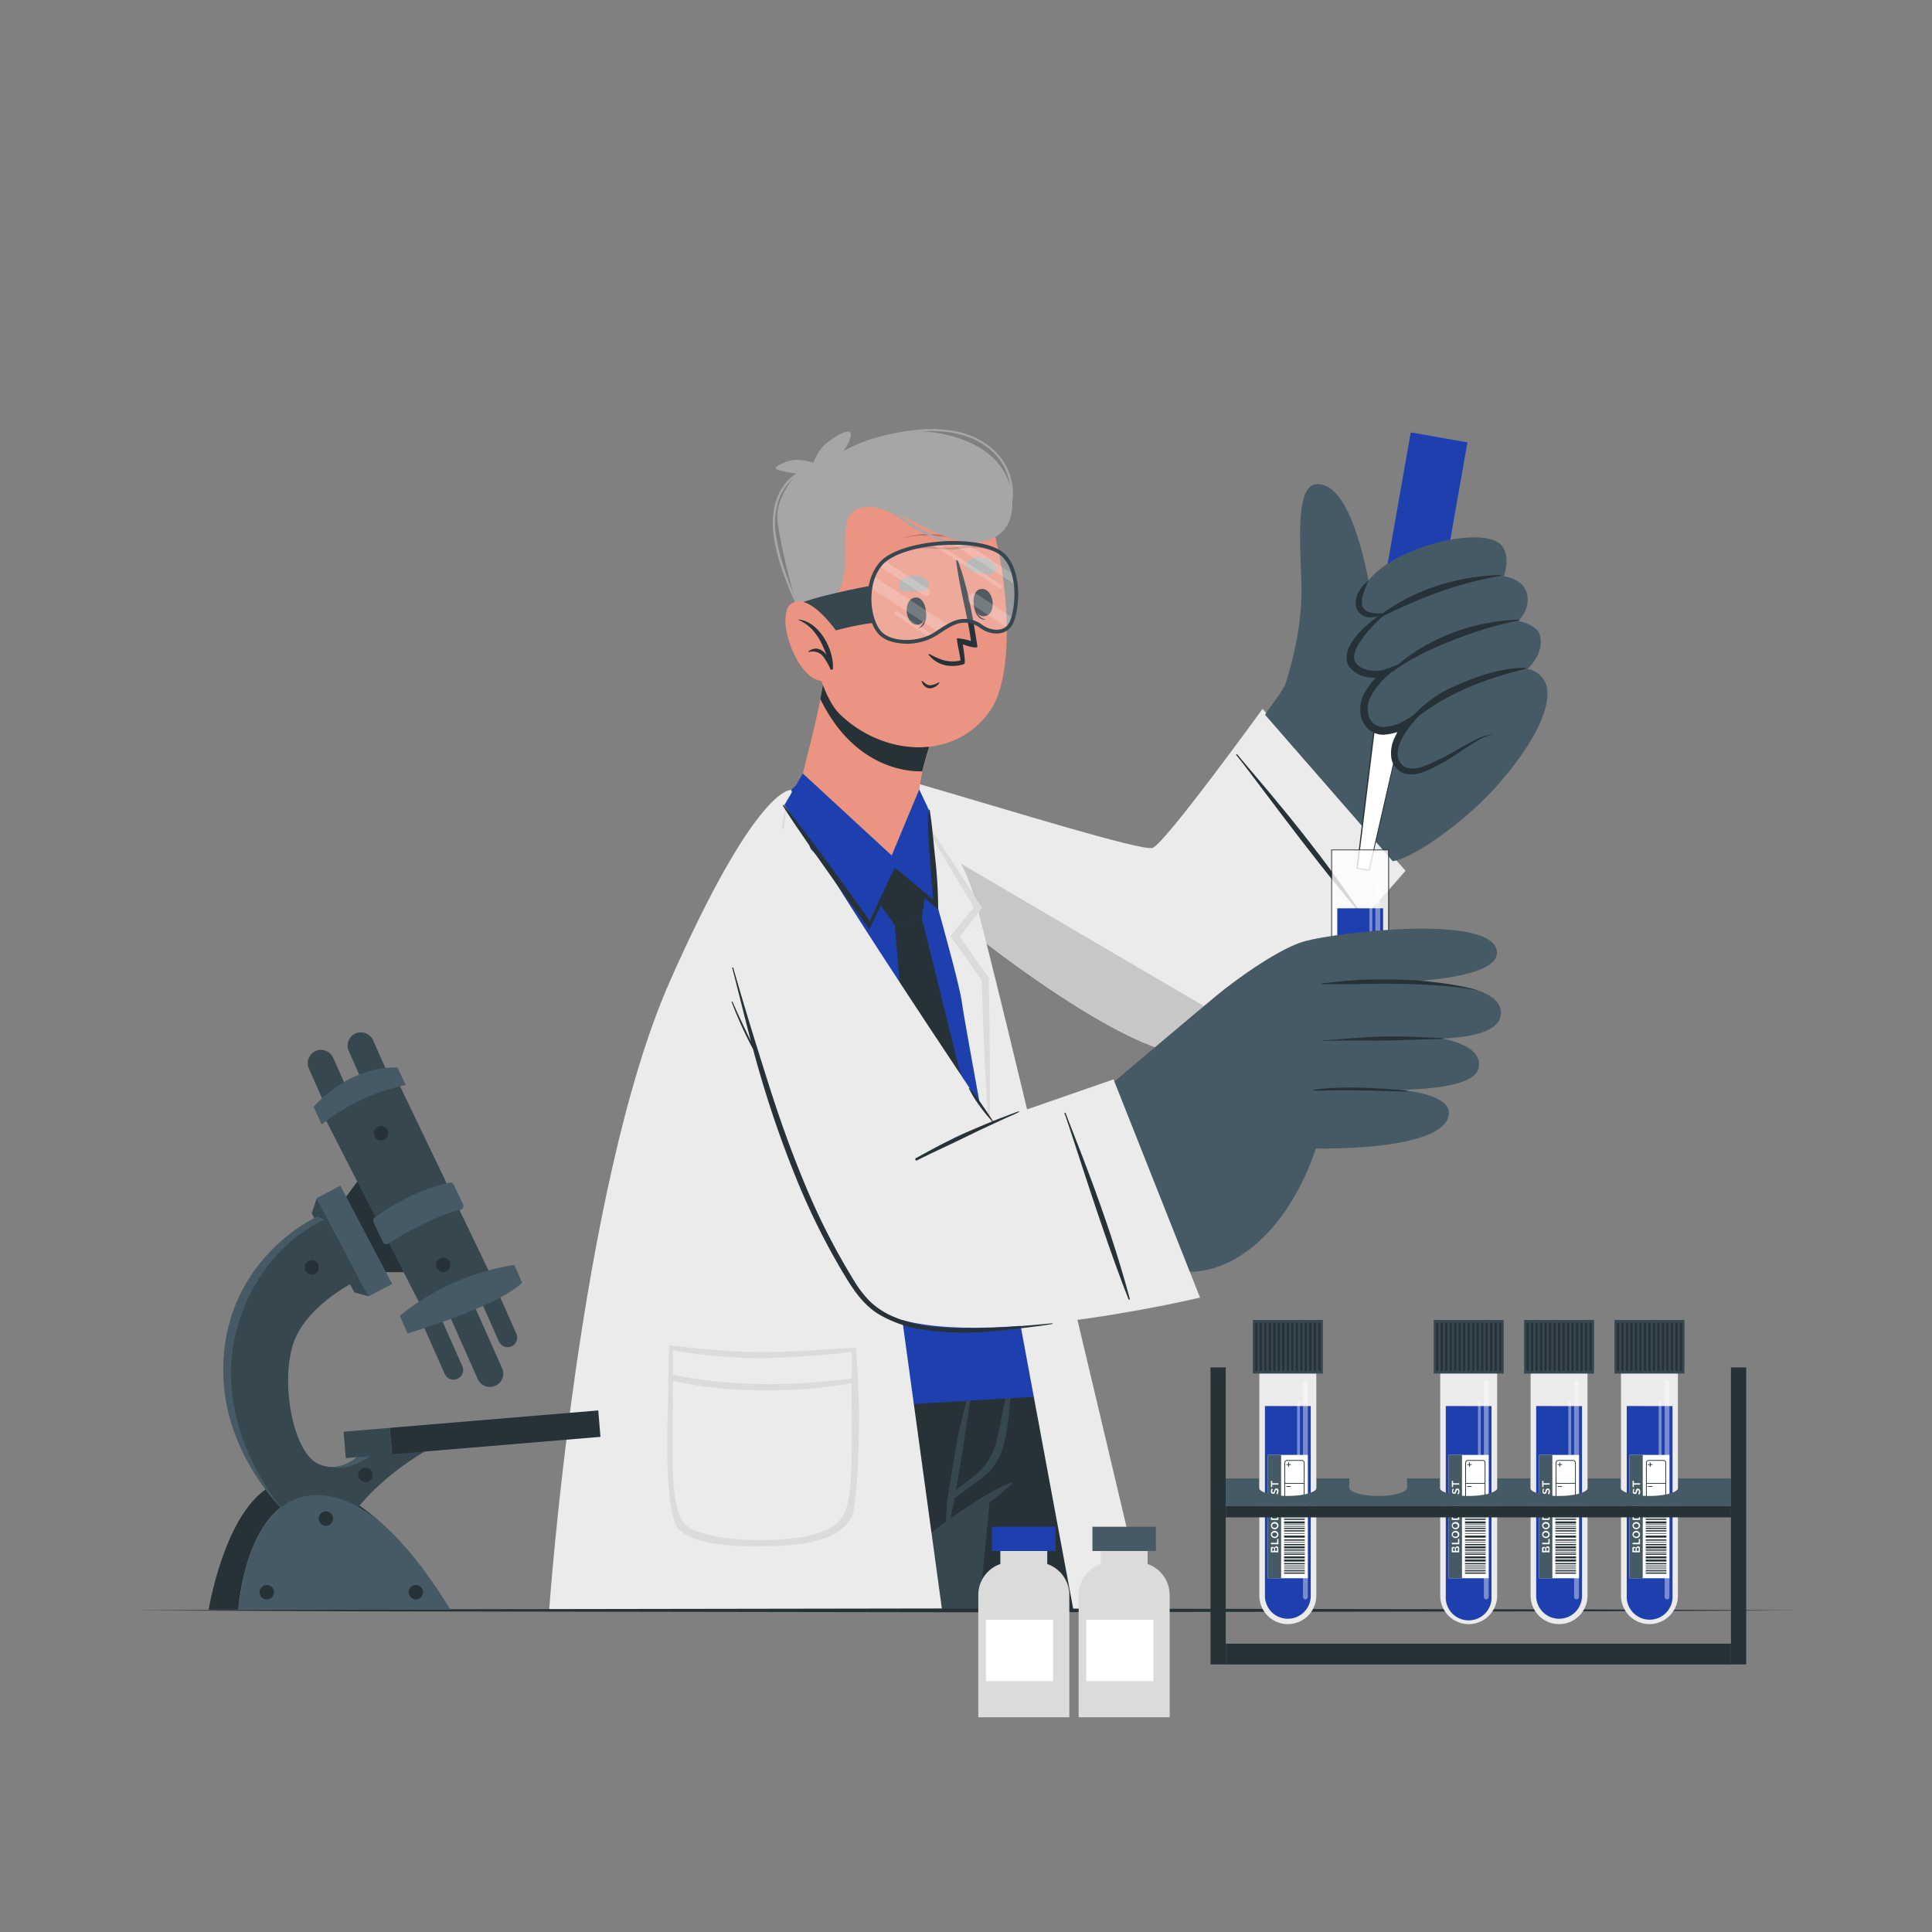 <svg xmlns="http://www.w3.org/2000/svg" viewBox="0 0 500 500"><rect x="0" y="0" width="500" height="500" fill="#808080" stroke="none"/><g id="freepik--Character--inject-88"><path d="M292.4,416.76H210.6c-.26-1.47-.53-2.92-.78-4.37s-.58-3.14-.87-4.7c-.22-1.24-.44-2.48-.67-3.71-.1-.61-.22-1.22-.33-1.83-.45-2.42-.87-4.81-1.3-7.12-.11-.58-.21-1.16-.31-1.73a1.36,1.36,0,0,0-.06-.29c-.2-1.22-.43-2.41-.65-3.59,0-.26-.09-.51-.14-.77q-.69-3.76-1.32-7.27c0-.38-.13-.75-.2-1.13-.29-1.61-.57-3.16-.86-4.69-.15-.77-.27-1.54-.41-2.31-.42-2.26-.81-4.41-1.17-6.43h0c-.06-.27-.09-.53-.15-.77,0,0,0,0,0,0-.07-.4-.14-.8-.22-1.2s-.16-.75-.22-1.13h0c-.27-1.46-.51-2.84-.74-4.14a.37.37,0,0,0,0-.09c-.1-.58-.2-1.14-.31-1.68s-.19-1.08-.28-1.58c-.06-.34-.12-.68-.18-1v0c-.1-.46-.17-.91-.25-1.33s-.14-.78-.2-1.14-.1-.55-.15-.79c-.16-.88-.3-1.64-.43-2.33-.07-.45-.15-.86-.22-1.22s-.08-.44-.11-.63,0-.18-.05-.27a3.58,3.58,0,0,0-.06-.37,1,1,0,0,1,0-.17c0-.11,0-.19,0-.26s0-.06,0-.09l0-.13h77.28S282.88,377.32,292.4,416.76Z" style="fill:#263238"></path><path d="M222.73,416.76h-1.1q-5.74-30.42-11.39-60.86c0-.18.24-.26.28-.08Q216.66,386.29,222.73,416.76Z" style="fill:#37474f"></path><path d="M260.28,346.42l-2.67,27.39v.06L257,379.6h0l-.65,6.61h0l-.13,1.3-.11,1.19-2.74,28H210.6c-.26-1.47-.53-2.92-.78-4.37s-.58-3.14-.87-4.7c-.22-1.24-.44-2.48-.67-3.71-.1-.61-.22-1.22-.33-1.83-.45-2.42-.87-4.81-1.3-7.12-.11-.58-.21-1.16-.31-1.73a1.36,1.36,0,0,0-.06-.29c-.2-1.22-.43-2.41-.65-3.59,0-.26-.09-.51-.14-.77-.45-2.5-.88-4.92-1.32-7.27,0-.38-.13-.75-.2-1.13-.29-1.61-.57-3.16-.86-4.69-.15-.77-.27-1.54-.41-2.31-.42-2.26-.81-4.41-1.17-6.43h0c-.06-.27-.09-.53-.15-.77,0,0,0,0,0,0-.07-.4-.14-.8-.22-1.2s-.13-.76-.21-1.15h0c-.27-1.46-.51-2.82-.75-4.12a.37.37,0,0,0,0-.09c-.1-.58-.2-1.14-.31-1.68s-.19-1.08-.28-1.58c-.06-.34-.12-.68-.18-1v0c-.1-.46-.17-.91-.25-1.33s-.14-.78-.2-1.14-.1-.55-.15-.79c-.16-.88-.3-1.64-.43-2.33-.07-.45-.15-.86-.22-1.22s-.08-.44-.11-.63,0-.18-.05-.27a3.58,3.58,0,0,0-.06-.37,1,1,0,0,1,0-.17c0-.11,0-.19,0-.26s0-.06,0-.09a1.11,1.11,0,0,0,0-.13Z" style="fill:#37474f"></path><path d="M273.43,346.42c-7.4,16.45-11,33.94-14.55,38.49h0v0a20.1,20.1,0,0,1-2.62,2.59c-5.57,4.81-15.93,10.93-15.93,10.93,0,.19,0,.37,0,.55h0c-.15,5.68-.28,11.61-.4,17.74H150.28c-1.54-15.05-.13-38.81,9.86-70.34Z" style="fill:#263238"></path><path d="M261.43,383.77c-5.28,2.16-10,5.48-14.71,8.68-4.87,3.33-9.33,7.17-14,10.74-.18.14,0,.44.19.31,4.93-3.15,10.1-5.92,15-9.17s9.67-6.21,13.78-10.18A.23.23,0,0,0,261.43,383.77Z" style="fill:#37474f"></path><path d="M262.09,353.25c-.62,3.38-1.44,6.73-2.17,10.08-.69,3.15-1.19,6.37-2,9.48a16.2,16.2,0,0,1-4.42,7.95c-1.23,1.14-2.6,2.16-3.91,3.21-.71.57-1.48,1.12-2.22,1.69.1-.45.17-.9.25-1.36q.35-1.92.66-3.84c.48-2.85.93-5.7,1.37-8.55.86-5.61,1.65-11.27,2.81-16.82a.18.18,0,0,0-.34-.09c-1.4,5.5-2.94,10.94-4.16,16.49-.6,2.72-2.72,16.15-2.82,17.1s-.18,2-.21,3a11.24,11.24,0,0,0,0,3c.05.25.35.21.45,0h0a12,12,0,0,0,.85-2.92c.25-.95.46-1.93.64-2.9.06-.35.11-.71.16-1.07,1.32-.81,2.55-1.87,3.79-2.76s2.69-1.91,4-3a15.12,15.12,0,0,0,4.82-7.54,55,55,0,0,0,1.58-9.65c.43-3.81.74-7.65,1.27-11.45C262.47,353.12,262.14,353,262.09,353.25Z" style="fill:#37474f"></path><path d="M171.83,376.78c1.41-.74,6.9.57,16.88-1.14a11.38,11.38,0,0,0,5.39-2.19c2.6-2.12,4.57-5.53,6.15-8.46a43.61,43.61,0,0,0,4.3-10.44c0-.22.37-.12.33.1-.37,2.07-.58,4.13-1.12,6.17a38.92,38.92,0,0,1-2.07,5.61c-1.51,3.39-3.27,7-6.31,9.31-3.19,2.41-7.63,2.85-11.49,3.12-2.24.16-11-.08-12.18-1.33A.48.48,0,0,1,171.83,376.78Z" style="fill:#37474f"></path><path d="M230.29,221.94C250.22,240,287,266.85,302.14,270.78c16.77,4.37,48.88-36.81,70-62,4.21-5-32.7-40.09-36.91-34.5-11,14.59-33,47.41-37.11,47.73-3.36.26-35.82-10.51-54.06-16.8C215,195.16,216.27,209.23,230.29,221.94Z" style="fill:#eb9481"></path><path d="M326.75,183.45l37,41.9s-39.73,46.78-56.21,47.4S245.16,237.9,230.37,223s-13.28-26.14,8.74-19.74,56.14,17,59.16,16.18S326.75,183.45,326.75,183.45Z" style="fill:#ebebeb"></path><path d="M351.53,235.3c-12.62-18.85-28.74-36.75-31.33-40.07-.12-.16-.36.06-.23.21,2.71,3.13,18.91,25.58,31.3,40.09C351.42,235.7,351.65,235.48,351.53,235.3Z" style="fill:#263238"></path><path d="M321.78,266.35c-5.32,3.75-10.32,6.25-14.24,6.4-16.48.61-62.39-34.85-77.17-49.72-6.32-6.37-9.67-12.07-9.7-16C244.86,221.3,301.36,254.4,321.78,266.35Z" style="fill:#c7c7c7"></path><path d="M360.42,222.86l-33-37.85c.44-1.12,2.92-3.82,5.07-7.5,0,0,4.63-13,4.33-25.63-.24-10.57-1.79-26.24,3.89-26.58,8.28-.52,12.63,19.06,14.44,30.45,4.91-3.89,9.51-6.79,12.8-7.49,10.94-2.34,27.6,45.17,20.4,54C381.38,210.74,366.59,222,360.42,222.86Z" style="fill:#455a64"></path><rect x="361.69" y="112.91" width="14.9" height="37.93" transform="translate(28.45 -61.98) rotate(9.98)" style="fill:#1E40AF"></rect><polygon points="354.29 225.24 351.21 224.69 360.48 149.62 371.21 151.5 354.29 225.24" style="fill:#fff"></polygon><path d="M354.39,225.38l-3.32-.58,0-.12,9.28-75.21,11,1.94,0,.12Zm-3-.79,2.85.5,16.86-73.48-10.47-1.85Z" style="fill:#263238"></path><path d="M351.79,155.23c-.82,5.76,6.44,3.43,6.44,3.43s-9.64,5.87-8.19,12.13c1.42,6,10.08,2.91,10.7,2.69-.5.32-9.22,5.94-7.11,12.08,2.19,6.38,10.35,1.76,10.87,1.46-.38.44-5.37,6.45-2.71,10.75,4.57,7.39,17.76-7.61,24.8-7.76,0,0,1.62,11.89,1.74,12.23,0,0,12.84-14,12.11-23.49a6.07,6.07,0,0,0-5.13-5.62s4.64-4.06,3.14-8.95c-.78-2.51-5.48-3.49-5.48-3.49s3.58-3.41,2-7.67c-1.28-3.41-5.8-3.87-5.8-3.87s1.92-4.87-.51-7.92C383.74,135.05,353.56,142.91,351.79,155.23Z" style="fill:#455a64"></path><path d="M388.44,149a.09.09,0,0,0,0-.17c-10.56.17-22.1,3.58-30.61,9.94-.28.21-.06.76.29.58C368.13,154.44,377.41,150.91,388.44,149Z" style="fill:#263238"></path><path d="M393.1,160.59c.12,0,.09-.22,0-.22-10.88.23-23.78,4.43-32.72,12.92-.31.29-.29.86.09.55C366.8,168.65,383.16,162.28,393.1,160.59Z" style="fill:#263238"></path><path d="M364.09,187.82c8.88-7.8,19.38-12,30.77-14.71.15,0,.08-.25-.05-.25-5.94-.18-13,2.32-18.36,4.73a31.33,31.33,0,0,0-12.64,9.92C363.68,187.69,363.9,188,364.09,187.82Z" style="fill:#263238"></path><path d="M358,158.6c-.34.25.4.46.07.72-1.37,1.1-9.07,8.43-7.39,11.83,1.35,2.72,5.95,2.79,7.72,2.12l4.46-1.68-3.61,3.13a19.61,19.61,0,0,0-4.08,4.82,7,7,0,0,0-1,5.61,4,4,0,0,0,4,3,12.22,12.22,0,0,0,5.74-1.9l4.84-2.9-3.61,4.3a18.26,18.26,0,0,0-2.53,3.94,7.59,7.59,0,0,0-.83,4.27,3.61,3.61,0,0,0,2.44,2.9,8,8,0,0,0,4.41-.52,61.73,61.73,0,0,0,8.76-4.38c1.45-.8,2.9-1.61,4.39-2.34a11.6,11.6,0,0,1,4.73-1.49,12.63,12.63,0,0,0-4.51,1.89c-1.42.84-2.79,1.75-4.17,2.66a53.07,53.07,0,0,1-8.72,4.94,9.34,9.34,0,0,1-5.27.78,5.08,5.08,0,0,1-3.76-4.12,9.23,9.23,0,0,1,.88-5.34,20,20,0,0,1,2.75-4.42l1.23,1.4a13.85,13.85,0,0,1-6.75,2.32,5.79,5.79,0,0,1-3.73-1.17,6.53,6.53,0,0,1-2.15-3.21,8.79,8.79,0,0,1,1.26-7.11,21,21,0,0,1,4.58-5.23l.85,1.45c-2.29.77-7.43,1.25-10.06-2.7C346.36,166.48,356.16,159.71,358,158.6Z" style="fill:#263238"></path><path d="M358.23,158.66a12,12,0,0,1-3.57-.13,2.71,2.71,0,0,1-2.1-1.76,5.45,5.45,0,0,1,.27-3.11c.37-1.11.81-2.26,1.32-3.43a9.28,9.28,0,0,0-2.49,2.93,5.46,5.46,0,0,0-.65,4.12,3.9,3.9,0,0,0,1.39,1.85,4,4,0,0,0,2.09.65A6.31,6.31,0,0,0,358.23,158.66Z" style="fill:#263238"></path><path d="M280.54,360.71l-130.78,7.81s12.26-118.42,55-164.08c5.28-5.64,18.39-5.7,27.26-2.29,3.17,1.22,14.61,16.33,19.06,30.41S280.84,360.25,280.54,360.71Z" style="fill:#1E40AF"></path><path d="M204.76,204.44S222.09,256.38,223,264.1s20.82,152.65,20.82,152.65H142.12s7.64-109.31,31.18-162.64C195.91,202.92,204.76,204.44,204.76,204.44Z" style="fill:#ebebeb"></path><path d="M204,205.15c-.66,3.4-1.28,6.82-1.89,10.23l-1.83,10.24q-1.78,10.26-3.46,20.52l-.1.62.58.29q5.92,2.88,11.87,5.69l-.46-1.26L202.06,266l-.22.48.29.44q6.38,9.46,12.91,18.82c2.18,3.11,4.37,6.23,6.59,9.32s4.42,6.19,6.69,9.25c-2-3.27-4-6.48-6-9.71s-4.07-6.44-6.12-9.64c-4.13-6.39-8.28-12.76-12.51-19.09l.08.92,6.64-14.56.4-.86-.86-.4q-6-2.79-11.95-5.51l.48.91q1.5-10.31,2.88-20.61l1.35-10.32C203.14,212,203.58,208.6,204,205.15Z" style="fill:#dbdbdb"></path><path d="M172.8,366.58c-.39,12.47.18,26.57,2.83,29.16,5,4.86,18.2,4.45,22.34,4.41s19,0,22.45-7.68c1.54-3.37,1.94-20.77,1.9-26.93,0-2.5-.58-14.81-.76-16.18-.05-.33-.93-.29-1-.08-.21,1.41-.08,6.52-.15,7.49-23.85,3.07-38.61.5-46.27-1,0-2.3,0-4.09,0-6.39,3.28.82,14.31,2.14,22.59,2.14a247.75,247.75,0,0,0,24.77-1.76c.19,0,.05-1-.24-.94-3.1,0-13.88,1.1-24.73,1.1a197,197,0,0,1-23.2-1.81C173,348.25,173,360.61,172.8,366.58Zm4.28,27.74c-2.63-3-3-11.73-3-16.93,0-7.17,0-12.9.05-20.07,18.36,4.27,38.57,2.17,46.23.62,0,.3.14,15.43,0,20.25-.18,6.16-.38,11.72-2.74,14.92-2,2.74-7.74,5.49-20.88,5.48C187.29,398.58,179.28,396.85,177.08,394.32Z" style="fill:#dbdbdb"></path><path d="M233.45,202.53s14.6,49.63,15.49,56.92,28.88,157.3,28.88,157.3h18.8S256.89,247.7,252,231.64,233.45,202.53,233.45,202.53Z" style="fill:#ebebeb"></path><path d="M234.58,205.15c1.43,2.55,2.9,5.08,4.37,7.61s2.93,5.07,4.43,7.58q4.45,7.56,9,15l.06-1q-3,3.64-6,7.35l-.48.59.46.64,7.82,11-.19-.57q.3,10.42.79,20.84c.16,3.47.33,6.94.54,10.41s.41,6.95.68,10.42c.09-3.47.08-6.95.12-10.42s0-6.95,0-10.42c-.06-6.95-.15-13.89-.32-20.84V253l-.18-.25-7.8-11,0,1.23q3-3.72,5.87-7.49l.4-.52-.35-.54q-4.69-7.38-9.47-14.71c-1.59-2.45-3.21-4.88-4.82-7.31S236.23,207.55,234.58,205.15Z" style="fill:#dbdbdb"></path><polygon points="227.35 233.49 230.6 223.69 239.52 230.51 238.58 237.64 231.57 239.47 227.35 233.49" style="fill:#263238"></polygon><polygon points="231.57 239.47 238.37 320.05 251.13 344.11 258.06 316.13 238.58 237.64 231.57 239.47" style="fill:#263238"></polygon><g style="opacity:0.8"><path d="M352,291.5h0a7.37,7.37,0,0,1-7.37-7.37V219.94h14.73v64.19A7.36,7.36,0,0,1,352,291.5Z" style="fill:#fff"></path><path d="M352,291.62a7.5,7.5,0,0,1-7.49-7.49V219.82h15v64.31A7.5,7.5,0,0,1,352,291.62Zm-7.24-71.55v64.06a7.24,7.24,0,0,0,14.48,0V220.07Z" style="fill:#263238"></path></g><path d="M346.09,235.06v49.1a5.93,5.93,0,0,0,11.86,0v-49.1Z" style="fill:#1E40AF"></path><path d="M356.56,285.09h0a.63.63,0,0,1-.62-.63V229a.62.62,0,0,1,.62-.62h0a.63.63,0,0,1,.63.62v55.48A.63.63,0,0,1,356.56,285.09Z" style="fill:#fff;opacity:0.4"></path><path d="M354.78,267.47h0a.38.38,0,0,1-.37-.37v-33a.37.37,0,0,1,.37-.37h0a.36.36,0,0,1,.37.37v33A.37.37,0,0,1,354.78,267.47Z" style="fill:#fff;opacity:0.4"></path><rect x="346.85" y="247.7" width="10.34" height="31.92" style="fill:#fff"></rect><rect x="346.85" y="247.7" width="3.43" height="31.92" style="fill:#455a64"></rect><path d="M349.08,271.36a.46.46,0,0,1,.21.05.42.42,0,0,1,.16.13.72.72,0,0,1,.09.2.67.67,0,0,1,0,.24v.93h-1.93v-1a.34.34,0,0,1,0-.18.41.41,0,0,1,.12-.14.38.38,0,0,1,.15-.09.57.57,0,0,1,.18,0,.54.54,0,0,1,.27.07.46.46,0,0,1,.18.21.48.48,0,0,1,.17-.26A.49.49,0,0,1,349.08,271.36ZM348,272.54h.49V272a.22.22,0,0,0-.07-.16.21.21,0,0,0-.18-.07.28.28,0,0,0-.18.06.2.2,0,0,0-.06.15Zm1-.8h-.1l-.08.05s0,.05-.06.07a.29.29,0,0,0,0,.09v.58h.51V272a.36.36,0,0,0,0-.1.18.18,0,0,0-.05-.07l-.08-.05A.18.18,0,0,0,349,271.74Z" style="fill:#fff"></path><path d="M349.58,270.82h-1.93v-.37h1.6v-1h.33Z" style="fill:#fff"></path><path d="M349.59,268.29a1,1,0,0,1-.08.39,1.06,1.06,0,0,1-.22.29.94.94,0,0,1-.32.19.86.86,0,0,1-.36.07.94.94,0,0,1-.37-.07,1,1,0,0,1-.31-.2.81.81,0,0,1-.21-.3.79.79,0,0,1-.08-.38.81.81,0,0,1,.08-.38.92.92,0,0,1,.23-.29.89.89,0,0,1,.31-.19.92.92,0,0,1,.36-.07.94.94,0,0,1,.37.07,1,1,0,0,1,.31.2,1,1,0,0,1,.21.3A.91.91,0,0,1,349.59,268.29Zm-1,.56a.61.61,0,0,0,.24,0,.53.53,0,0,0,.21-.11.39.39,0,0,0,.14-.17.51.51,0,0,0,0-.48.49.49,0,0,0-.14-.18l-.21-.11-.24,0a.67.67,0,0,0-.24,0,.53.53,0,0,0-.21.11,1.15,1.15,0,0,0-.14.17.6.6,0,0,0,0,.24.48.48,0,0,0,.06.24.49.49,0,0,0,.14.18.68.68,0,0,0,.21.1A.59.59,0,0,0,348.61,268.85Z" style="fill:#fff"></path><path d="M349.59,266a.92.92,0,0,1-.08.38,1.11,1.11,0,0,1-.22.3,1.13,1.13,0,0,1-.32.19,1,1,0,0,1-.36.07,1,1,0,0,1-.37-.08,1,1,0,0,1-.31-.19,1,1,0,0,1-.21-.3.84.84,0,0,1-.08-.38.79.79,0,0,1,.08-.38.86.86,0,0,1,.23-.3,1.08,1.08,0,0,1,.31-.19,1.15,1.15,0,0,1,.36-.07,1,1,0,0,1,.37.08,1,1,0,0,1,.31.19,1,1,0,0,1,.21.3A.92.92,0,0,1,349.59,266Zm-1,.56a.86.86,0,0,0,.24,0,.7.7,0,0,0,.21-.11.49.49,0,0,0,.14-.18.51.51,0,0,0,0-.48.39.39,0,0,0-.14-.17.71.71,0,0,0-.21-.11.74.74,0,0,0-.48,0,.7.7,0,0,0-.21.11.86.86,0,0,0-.14.18.59.59,0,0,0,0,.23.54.54,0,0,0,.06.25.46.46,0,0,0,.14.17.7.7,0,0,0,.21.11A.85.85,0,0,0,348.61,266.56Z" style="fill:#fff"></path><path d="M349.58,264.52h-1.93v-.7a.88.88,0,0,1,.08-.41.79.79,0,0,1,.2-.3.87.87,0,0,1,.31-.18,1.1,1.1,0,0,1,.37-.06,1,1,0,0,1,.4.07.77.77,0,0,1,.3.19.79.79,0,0,1,.2.3,1.23,1.23,0,0,1,.07.39Zm-1-1.27a.75.75,0,0,0-.26,0,.56.56,0,0,0-.2.11.59.59,0,0,0-.13.18.61.61,0,0,0,0,.24v.33h1.27v-.33a.6.6,0,0,0-.05-.24.49.49,0,0,0-.14-.18.43.43,0,0,0-.2-.11A.69.69,0,0,0,348.61,263.25Z" style="fill:#fff"></path><path d="M348,260.07v.62h1.6v.37H348v.62h-.33v-1.61Z" style="fill:#fff"></path><path d="M349.25,258.25h.33v1.34h-1.93v-1.31H348v.94h.46v-.81h.31v.81h.5Z" style="fill:#fff"></path><path d="M348.15,256.61a.25.25,0,0,0,0,.07.67.67,0,0,0-.06.12.75.75,0,0,0-.05.16.47.47,0,0,0,0,.17.37.37,0,0,0,.06.23.19.19,0,0,0,.16.07l.1,0a.22.22,0,0,0,.07-.09.39.39,0,0,0,0-.13c0-.06,0-.12.06-.2a1.47,1.47,0,0,1,.08-.25.64.64,0,0,1,.11-.2.44.44,0,0,1,.15-.12.69.69,0,0,1,.49,0,.55.55,0,0,1,.18.16.8.8,0,0,1,.1.23,1.12,1.12,0,0,1,0,.27,1.29,1.29,0,0,1-.07.43,1.21,1.21,0,0,1-.18.38l-.32-.17.06-.09a1,1,0,0,0,.08-.15.85.85,0,0,0,.06-.19.78.78,0,0,0,0-.22c0-.2-.06-.31-.2-.31a.18.18,0,0,0-.1,0,.27.27,0,0,0-.08.1,1.38,1.38,0,0,0-.06.16l-.06.2a1,1,0,0,1-.08.24.56.56,0,0,1-.11.17.28.28,0,0,1-.14.1.36.36,0,0,1-.19,0,.55.55,0,0,1-.26-.06.4.4,0,0,1-.19-.15.51.51,0,0,1-.11-.22.8.8,0,0,1,0-.27,1.16,1.16,0,0,1,.06-.38,1.4,1.4,0,0,1,.15-.3Z" style="fill:#fff"></path><path d="M348,254.42V255h1.6v.37H348V256h-.33v-1.6Z" style="fill:#fff"></path><rect x="351.05" y="278.14" width="5.36" height="0.32" style="fill:#263238"></rect><rect x="351.05" y="277.53" width="5.36" height="0.32" style="fill:#263238"></rect><rect x="351.05" y="275.68" width="5.36" height="0.32" style="fill:#263238"></rect><rect x="351.05" y="273.23" width="5.36" height="0.32" style="fill:#263238"></rect><rect x="351.05" y="272.16" width="5.36" height="0.32" style="fill:#263238"></rect><rect x="351.05" y="270.77" width="5.36" height="0.32" style="fill:#263238"></rect><rect x="351.05" y="269.57" width="5.36" height="0.32" style="fill:#263238"></rect><rect x="351.05" y="267.21" width="5.36" height="0.32" style="fill:#263238"></rect><rect x="351.05" y="266.56" width="5.36" height="0.32" style="fill:#263238"></rect><rect x="351.05" y="264.2" width="5.36" height="0.32" style="fill:#263238"></rect><rect x="351.05" y="263.31" width="5.36" height="0.54" style="fill:#263238"></rect><rect x="351.05" y="264.91" width="5.36" height="0.54" style="fill:#263238"></rect><rect x="351.05" y="268.57" width="5.36" height="0.54" style="fill:#263238"></rect><rect x="351.05" y="274.76" width="5.36" height="0.54" style="fill:#263238"></rect><rect x="351.05" y="273.95" width="5.36" height="0.54" style="fill:#263238"></rect><rect x="351.05" y="271.37" width="5.36" height="0.54" style="fill:#263238"></rect><rect x="351.05" y="262.94" width="5.36" height="0.16" style="fill:#263238"></rect><rect x="351.05" y="265.68" width="5.36" height="0.16" style="fill:#263238"></rect><rect x="351.05" y="266.15" width="5.36" height="0.16" style="fill:#263238"></rect><rect x="351.05" y="267.95" width="5.36" height="0.16" style="fill:#263238"></rect><rect x="351.05" y="270.26" width="5.36" height="0.16" style="fill:#263238"></rect><rect x="351.05" y="272.77" width="5.36" height="0.16" style="fill:#263238"></rect><rect x="351.05" y="276.29" width="5.36" height="0.16" style="fill:#263238"></rect><rect x="351.05" y="276.69" width="5.36" height="0.16" style="fill:#263238"></rect><rect x="351.05" y="277.08" width="5.36" height="0.16" style="fill:#263238"></rect><rect x="351.05" y="262.18" width="5.36" height="0.32" style="fill:#263238"></rect><path d="M355.63,261.1h-3.8a.71.71,0,0,1-.71-.72V249.74a.71.71,0,0,1,.71-.71h3.8a.71.71,0,0,1,.71.71v10.64A.71.71,0,0,1,355.63,261.1Zm-3.8-11.88a.51.51,0,0,0-.51.52v10.64a.51.51,0,0,0,.51.52h3.8a.52.52,0,0,0,.52-.52V249.74a.52.52,0,0,0-.52-.52Z" style="fill:#263238"></path><rect x="351.29" y="254.97" width="4.88" height="0.19" style="fill:#263238"></rect><rect x="352.11" y="249.64" width="0.19" height="1.15" style="fill:#263238"></rect><rect x="351.64" y="250.12" width="1.15" height="0.19" style="fill:#263238"></rect><rect x="351.64" y="255.79" width="1.15" height="0.19" style="fill:#263238"></rect><path d="M210.46,221.72c7.73,8.87,49.81,75.59,49.7,83.21-.17,11.93-5,42.92-31.3,33.18-18.22-6.75-33-72.67-37.12-102.34C189.2,217.38,196.65,205.89,210.46,221.72Z" style="fill:#eb9481"></path><path d="M291.14,279.56c6.64,0,34.92,41.05,26.14,45.33C276,345,241,342,232.31,339.19,221,335.56,217.73,321,221.12,314,226.05,303.85,284.57,279.54,291.14,279.56Z" style="fill:#eb9481"></path><path d="M288.12,280.14s15.82-13.4,26.5-22.31c6-5,16.94-12.58,23-14.23,9-2.46,48.46-7,49.77,2.53,1.18,8.63-33.17,8.23-33.17,8.23s34.7-2.66,34.21,8-39.24,5-39.24,5,35.71-1.93,33.48,9c-1.7,8.24-37.08,5.14-37.08,5.14s30.71-1.45,29.33,7.1c-1.52,9.44-34.36,8.63-34.36,8.63-7.15,21.14-20.77,31.91-32.65,31.9C305.46,329.12,288.12,280.14,288.12,280.14Z" style="fill:#455a64"></path><path d="M342.14,254.51c4.06-.46,8.17-.95,12.26-1s8.19-.05,12.28.23c10,.7,16.17,2.7,15.78,2.62-9.32-1.95-24-1.83-28.07-1.73s-8.17,0-12.26.08C342,254.67,342,254.52,342.14,254.51Z" style="fill:#263238"></path><path d="M342.22,269.29c5.21-.36,10.38-.91,15.61-1.05s10.16.2,15.37.43c.4,0,.26.23-.15.22-5.21,0-10,.37-15.23.41s-10.42-.12-15.6.11C342.14,269.42,342.14,269.3,342.22,269.29Z" style="fill:#263238"></path><path d="M340,282c7.94-1,16.05-.46,24,.22.39,0,.18.29-.23.28-8-.23-14.23-.46-23.74-.22C339.89,282.27,339.84,282,340,282Z" style="fill:#263238"></path><path d="M288.18,279.34l22.39,56.48s-68.28,16.27-85.22,1.83-31.48-68.92-34.89-99.38,12.76-31,25.17-10.88,41.09,62.88,41.09,62.88Z" style="fill:#ebebeb"></path><path d="M292.38,336.12c-5.8-21.92-15.23-44.09-16.6-48.07-.07-.19-.36-.06-.29.13,1.55,3.83,9.58,30.33,16.58,48.08C292.15,336.47,292.44,336.34,292.38,336.12Z" style="fill:#263238"></path><path d="M272.37,342.46c-9.3.92-21.58,1.82-30.06,1a35.1,35.1,0,0,1-12.08-3.15,20.2,20.2,0,0,1-5.07-3.5,28,28,0,0,1-4.22-5.51,174,174,0,0,1-12.57-24.67c-3.59-8.56-6.69-17.32-9.49-26.17s-5.59-17.75-8.16-26.69c-.32-1.1-.64-2.2-.95-3.31a.14.14,0,0,0-.27.06c1.66,6.33,3.19,12.68,4.85,19-1.64-3.4-3.27-6.79-4.77-10.26-.06-.15-.28,0-.22.11a105.14,105.14,0,0,0,5.52,12.14c.59,2.18,1.19,4.36,1.83,6.53A277.83,277.83,0,0,0,206,304.8,179.23,179.23,0,0,0,218.54,330c2.35,3.88,4.84,7.59,8.75,10.05a31,31,0,0,0,11.79,4.07,71.69,71.69,0,0,0,14,.67c5-.2,18.07-1.82,19.29-2.17A.08.08,0,0,0,272.37,342.46Z" style="fill:#263238"></path><path d="M263.68,287.62c-1.15.32-2.25.82-3.37,1.23s-2.23.83-3.33,1.28c-2.28.94-4.54,1.91-6.8,2.88-4.53,2-8.83,4.33-13.14,6.72-.35.2-.1.75.26.57,4.35-2.19,8.82-4.17,13.18-6.33,2.17-1.08,4.35-2.11,6.55-3.11,1.09-.49,2.16-1,3.23-1.49s2.36-1,3.47-1.59C263.81,287.74,263.78,287.59,263.68,287.62Z" style="fill:#263238"></path><path d="M257.08,290.3q-1.41-2.25-2.95-4.41c-1-1.45-2-2.95-3.23-4.29a.09.09,0,0,0-.15.1,29.54,29.54,0,0,0,2.79,4.52,36.78,36.78,0,0,0,3.43,4.16C257,290.43,257.13,290.37,257.08,290.3Z" style="fill:#263238"></path><path d="M229.38,225.07c-7.5.73-18.45-12.06-22.15-21.72-.25-.67,1.58-7,3.44-14.88,1.11-4.77,2.23-10.1,2.9-15,.13-1,30,11.74,30,11.74s-4.45,9.94-5.57,18.56a10.26,10.26,0,0,0-.06,2.06c0,.09,0,.21,0,.34C238,210.06,236.62,224.36,229.38,225.07Z" style="fill:#eb9481"></path><path d="M212.3,180.92c8.89,18.15,23.07,18.81,26.38,18.7a88.7,88.7,0,0,1,4.84-14.45s-29.82-12.75-30-11.73C213.23,175.87,212.79,178.42,212.3,180.92Z" style="fill:#263238"></path><path d="M208.9,134.16c-3.82,10.94.78,43.17,8.38,50.61,11,10.79,29.68,12.51,39-.88,9-13,2.3-54.86-6.24-61.69C237.45,112.14,214.53,118,208.9,134.16Z" style="fill:#eb9481"></path><path d="M239.26,156.63c0-.08-.16.13-.14.22.37,2.16.42,4.7-1.44,5.69-.06,0,0,.14,0,.12C240.06,162,240,158.62,239.26,156.63Z" style="fill:#263238"></path><path d="M237,154.63c-3.53.22-2.84,7.26.43,7.06S240,154.45,237,154.63Z" style="fill:#263238"></path><path d="M252,154.92c0-.08.18.09.18.18.15,2.19.68,4.67,2.73,5.2.06,0,.07.13,0,.13C252.47,160.32,251.79,157,252,154.92Z" style="fill:#263238"></path><path d="M253.73,152.45c3.49-.61,4.45,6.4,1.22,7S250.81,153,253.73,152.45Z" style="fill:#263238"></path><path d="M233.94,153a28,28,0,0,0,2.9,0,4.65,4.65,0,0,0,3-.59,1.5,1.5,0,0,0,.36-1.79,3.7,3.7,0,0,0-3.42-1.57,5.48,5.48,0,0,0-3.73,1.21A1.6,1.6,0,0,0,233.94,153Z" style="fill:#a6a6a6"></path><path d="M256.11,148.64a27.63,27.63,0,0,1-2.87-.45,4.71,4.71,0,0,1-2.84-1,1.49,1.49,0,0,1-.09-1.83,3.71,3.71,0,0,1,3.6-1.05,5.4,5.4,0,0,1,3.52,1.75A1.59,1.59,0,0,1,256.11,148.64Z" style="fill:#a6a6a6"></path><path d="M238.72,176.25c.57.46,1.16,1.11,2,1.1a5.78,5.78,0,0,0,2.29-.78.08.08,0,0,1,.11.11,3,3,0,0,1-2.66,1.45,2.33,2.33,0,0,1-1.9-1.76C238.47,176.25,238.63,176.18,238.72,176.25Z" style="fill:#263238"></path><path d="M240.37,169.49a7.42,7.42,0,0,0,5.28,2.82,9.36,9.36,0,0,0,2.69-.14,2.61,2.61,0,0,0,.5-.11,3,3,0,0,0,.47-.12.54.54,0,0,0,.39-.53h0a1.85,1.85,0,0,0,0-.23h0l0-.19c-.11-1.69-.53-4.23-.53-4.23.65.25,3.91,1.35,3.78.48-1.15-7.23-2.43-15.26-5.09-22.2a.21.21,0,0,0-.4.09c.83,7,2.88,13.78,3.83,20.78a13.33,13.33,0,0,0-3.62-.72c-.23.1.89,4.9.89,5.66a.45.45,0,0,1,0,.08c-2.79.64-5,0-7.93-1.63C240.38,169.17,240.22,169.33,240.37,169.49Z" style="fill:#263238"></path><g style="opacity:0.2"><path d="M242.56,141.56a26.64,26.64,0,0,0,3.68.13c1.25-.09,2.46-.43,3.71-.49a20.08,20.08,0,0,1,6.91,1.23c.2.06.17.19,0,.13a17.47,17.47,0,0,0-7.32-.72,22.14,22.14,0,0,1-6.08.32c-4.64-.51-9.27-.42-13.46,1.9,0,0-.05,0,0,0C233.73,141.81,238.25,141.27,242.56,141.56Z"></path><path d="M242.37,138.27a23.91,23.91,0,0,0,3.49.12c1.18-.08,2.33-.4,3.51-.46a19,19,0,0,1,6.56,1.17c.19.05.16.18,0,.12a16.51,16.51,0,0,0-6.94-.69,21,21,0,0,1-5.76.32c-4.41-.49-8.79-.41-12.77,1.8,0,0-.05,0,0,0A20.89,20.89,0,0,1,242.37,138.27Z"></path></g><path d="M217.56,152c2.55-6.11-.33-16.82,3-19.41,7.17-5.62,20.21,7,29.7,7.67,9.2.67,12.68-5,11.52-12.61s-7.16-13-17.38-15.27c-10.58-2.32-20.61,1.33-26.13,4.36,0,0,2.57-3.57,1.78-4.79s-5.54,2.07-7,3.5a14,14,0,0,0-2.55,4.28,15.06,15.06,0,0,0-4.17-.72c-2.35-.09-5.42,1.54-5.62,2.08s3.11,1.19,5.45,1.47c0,0-4.77,5.52-5,10.5s5.9,29.13,7.74,29.52C211.22,163,216.53,154.45,217.56,152Z" style="fill:#a6a6a6"></path><path d="M207.07,122c.09,0,.19.07.11.14a15.7,15.7,0,0,0-5.45,6.7,19.58,19.58,0,0,0-.8,10.24c1,6.64,3.81,12.78,6.18,19,.06.18-.24.3-.32.13-2.93-6.43-5.88-13.4-6.67-20.47C199.44,131.7,201.29,124.94,207.07,122Z" style="fill:#a6a6a6"></path><path d="M220.34,130.12a22.73,22.73,0,0,1,8.31,1.11c2.56.84,4.67,2.6,6.92,4,5,3.19,10.62,5.78,16.68,5.82a.06.06,0,1,1,0,.12c-5.57.32-10.86-1.69-15.59-4.46-2.39-1.4-4.61-3.32-7.15-4.42-2.89-1.26-6.09-1.43-9.18-1.7A.25.25,0,0,1,220.34,130.12Z" style="fill:#a6a6a6"></path><path d="M224.1,114.48a43.69,43.69,0,0,1,12.07-3.1,34.65,34.65,0,0,1,11.93.39c6.74,1.57,12.72,6.34,13.84,13.45a15,15,0,0,1-2.11,10.54.2.2,0,0,1-.33-.21c3.22-5.94,2.62-13.44-2.27-18.31-5.26-5.23-13.09-6.14-20.14-5.5a63.14,63.14,0,0,0-13,2.79S224.07,114.49,224.1,114.48Z" style="fill:#a6a6a6"></path><path d="M225.36,151.59s-18,3.22-21.47,6.1c-1.4,1.18.08,7.73,1.21,8.54.71.52,10.54-3.76,21.07-5.06C226.17,161.17,224.3,155.69,225.36,151.59Z" style="fill:#37474f"></path><path d="M261.55,161.49a9.32,9.32,0,0,1-.87.9c-1.24,1.1-2.75,1.51-5.13.61-1.56-.59-2.63-2.3-5.28-2.31a8.9,8.9,0,0,0-4.7,1.14,24.21,24.21,0,0,0-2.71,1.71,6.87,6.87,0,0,0-.65.45c-.2.14-.41.27-.63.4a7.81,7.81,0,0,1-1.05.49c-4.11,1.64-10.55,1-12.81-1.12-2.06-1.92-3.23-7-2.43-11.69a15.38,15.38,0,0,1,.8-2.94,11.6,11.6,0,0,1,1.43-2.64l.32-.42a6.85,6.85,0,0,1,1-1c2.62-2.15,7.35-3.59,12.39-4.2l1.54-.16c1.12-.1,2.24-.15,3.35-.17,1.28,0,2.55,0,3.77.11,4.32.32,8,1.36,9.85,3.18a10.36,10.36,0,0,1,2.52,4.89,18.08,18.08,0,0,1,.49,2.66,24.43,24.43,0,0,1-.57,8.58A5,5,0,0,1,261.55,161.49Z" style="fill:#fff;opacity:0.2"></path><g style="opacity:0.2"><path d="M261.55,161.49a9.32,9.32,0,0,1-.87.9l-9.52-6.21a1.44,1.44,0,0,1-.42-2,1.47,1.47,0,0,1,1.74-.57,1.38,1.38,0,0,1,.27.14l9.48,6.18A5,5,0,0,1,261.55,161.49Z" style="fill:#fff"></path><path d="M245.57,161.83a24.21,24.21,0,0,0-2.71,1.71l-17.57-11.47a15.38,15.38,0,0,1,.8-2.94Z" style="fill:#fff"></path><path d="M240.57,153.83a1,1,0,0,1-1.17.38.61.61,0,0,1-.18-.09l-11.7-7.63.32-.42a6.85,6.85,0,0,1,1-1l11.4,7.43A1,1,0,0,1,240.57,153.83Z" style="fill:#fff"></path><path d="M262.8,151.35l-16.63-10.84c1.28,0,2.55,0,3.77.11l12.37,8.07A18.08,18.08,0,0,1,262.8,151.35Z" style="fill:#fff"></path><path d="M259.24,152a.51.51,0,0,1-.59.19l-.09,0-17.28-11.27,1.54-.16,16.28,10.61A.49.49,0,0,1,259.24,152Z" style="fill:#fff"></path><path d="M241.58,164.39a7.81,7.81,0,0,1-1.05.49l-8.91-5.81a.49.49,0,0,1-.14-.68.47.47,0,0,1,.58-.19.2.2,0,0,1,.09.05Z" style="fill:#fff"></path></g><path d="M230.12,165.86a7.18,7.18,0,0,1-2.75-1.77c-3.11-3.36-4.47-12.75.09-18.33h0c3.07-3.75,11.2-5.41,17.22-5.7,5.59-.26,12.58.49,15.46,3.39,4.75,4.8,3.59,15.18,1.84,18.28-1.2,2.11-3.8,2.79-6.61,1.73a9.76,9.76,0,0,1-1.67-.92,6.77,6.77,0,0,0-3.46-1.37c-2.45-.15-3.9.66-7.76,3.22A14.68,14.68,0,0,1,230.12,165.86Zm-1.9-19.48c-4.12,5-3,13.92-.14,17.05,2.66,2.87,9.65,2.94,13.86.15,3.73-2.48,5.5-3.56,8.36-3.38a7.75,7.75,0,0,1,3.93,1.52,7.86,7.86,0,0,0,1.48.82c1.87.71,4.26.73,5.42-1.3,1.6-2.82,2.67-12.7-1.69-17.1-2.21-2.24-7.85-3.43-14.71-3.1-7.67.36-14.15,2.46-16.51,5.34Z" style="fill:#37474f"></path><path d="M216.92,164s-7-10.5-11.79-8,.42,17.6,5.89,19.76a5.6,5.6,0,0,0,7.57-2.87Z" style="fill:#eb9481"></path><path d="M206.72,160.33a.08.08,0,0,0,0,.15c3.84,1.64,5.8,5.26,7.16,9-1.12-1.45-2.68-2.27-4.62-.94-.1.07,0,.23.1.21a3.46,3.46,0,0,1,3.78,1.28,17,17,0,0,1,1.76,3.11c.17.34.8.17.67-.23a.32.32,0,0,0,0-.09C215.71,167.9,212,160.93,206.72,160.33Z" style="fill:#263238"></path><path d="M237.9,204.3l-7.13,17.1-23-21.22L203,208.36s22,32.12,22.06,30.63l6.5-14.37,10.52,9.43-1.76-24.6Z" style="fill:#1E40AF"></path><path d="M242,221.84c-.43-4.05-.75-8.15-1.38-12.17,0-.15-.26-.2-.29,0-.7,4,1,19.44,1.16,23.17,0,0,0,0,0,0-.44-.41-9.74-8.29-9.82-8.15-1.44,2.29-6.22,12.76-6.53,13.71-3.48-5.11-18.18-25.18-22.25-30-.12-.13-.34,0-.25.15,3.11,5.41,22.12,31.92,22.37,31.84a154.71,154.71,0,0,0,6.79-15.19c1.59,1.73,11,10.66,11,10A124.37,124.37,0,0,0,242,221.84Z" style="fill:#263238"></path></g><g id="freepik--Table--inject-88"><polygon points="34.58 416.76 88.44 416.51 142.29 416.43 250 416.26 357.71 416.43 411.56 416.51 465.42 416.76 411.56 417 357.71 417.09 250 417.26 142.29 417.09 88.44 417 34.58 416.76" style="fill:#263238"></polygon></g><g id="freepik--Microscope--inject-88"><path d="M54,416.58h7.67s1.83-28.2,18.9-29.62c9-.74,17.36,5.69,23.84,12.92-6.42-7.29-17.8-16.7-28.65-16.7C59.45,383.18,54,416.58,54,416.58Z" style="fill:#263238"></path><polygon points="104.63 329.22 92.87 305.26 88.89 310.64 98.97 329.22 104.63 329.22" style="fill:#263238"></polygon><rect x="77.36" y="317.71" width="28.74" height="6.9" transform="translate(-149.53 552.14) rotate(-117.81)" style="fill:#455a64"></rect><polygon points="95.38 335.48 91.73 334.49 80.69 314.04 81.97 310.06 95.38 335.48" style="fill:#37474f"></polygon><path d="M132.36,348.44h0a2.49,2.49,0,0,0,1.27-3.28l-5.37-12.1A2.49,2.49,0,0,0,125,331.8h0a2.49,2.49,0,0,0-1.26,3.28l5.37,12.09A2.48,2.48,0,0,0,132.36,348.44Z" style="fill:#37474f"></path><path d="M118.39,356.83h0a2.48,2.48,0,0,0,1.26-3.27l-5.37-12.1A2.46,2.46,0,0,0,111,340.2h0a2.48,2.48,0,0,0-1.27,3.27l5.37,12.1A2.48,2.48,0,0,0,118.39,356.83Z" style="fill:#37474f"></path><path d="M128.19,358.63h0a3.43,3.43,0,0,0,1.75-4.54L123.23,339a3.44,3.44,0,0,0-4.54-1.75h0a3.45,3.45,0,0,0-1.76,4.55l6.71,15.12A3.44,3.44,0,0,0,128.19,358.63Z" style="fill:#37474f"></path><path d="M101.51,288.89h0a3.43,3.43,0,0,0,1.75-4.54l-6.71-15.13A3.44,3.44,0,0,0,92,267.47h0A3.45,3.45,0,0,0,90.25,272L97,287.14A3.44,3.44,0,0,0,101.51,288.89Z" style="fill:#37474f"></path><path d="M91.2,293.47h0A3.44,3.44,0,0,0,93,288.92L86.24,273.8A3.44,3.44,0,0,0,81.7,272h0a3.46,3.46,0,0,0-1.76,4.55l6.71,15.13A3.45,3.45,0,0,0,91.2,293.47Z" style="fill:#37474f"></path><path d="M128.08,332.23,103.4,280.84s-7.05.24-19.25,8.7l26.22,51.26A49.17,49.17,0,0,0,128.08,332.23Z" style="fill:#37474f"></path><path d="M105.46,345.1s23.26-6.86,29.65-13.15l-2-4.59a62.57,62.57,0,0,0-29.64,13.15Z" style="fill:#455a64"></path><path d="M83.27,291A52,52,0,0,1,105,280.8l-2.14-4.54c-13.2-.23-21.7,10.21-21.7,10.21Z" style="fill:#455a64"></path><path d="M100.41,321.91s10.17-6.73,18.93-8.9a1,1,0,0,0,.49-1.34l-2.4-5.08a1.07,1.07,0,0,0-1.33-.48A52.18,52.18,0,0,0,97.16,315a1,1,0,0,0-.48,1.34l2.39,5.08A1,1,0,0,0,100.41,321.91Z" style="fill:#455a64"></path><path d="M84,315.65l-1.84-.82s-25.66,11.38-24.33,42c.88,20.27,15.67,34.29,15.67,34.29s-18-23.21-11.26-44.69S84,315.65,84,315.65Z" style="fill:#455a64"></path><path d="M59.91,358.92c1.48,18.7,13.6,32.18,13.6,32.18h18.4c8.44-11.1,21.87-17.59,21.87-17.59l-14.71,2.57-1.31-.67-2.59-1.32s-3.73,5.7-9.33,5.57a8.56,8.56,0,0,1-3.32-.74c-6.56-2.83-9.86-20.22-6.8-30.61s16.48-16.8,16.48-16.8L84,315.65C69.37,322.22,58.44,340.23,59.91,358.92Z" style="fill:#37474f"></path><path d="M85.83,379.67s4.82,1.63,11.93-4.26l-2.59-1.32s-3.73,5.7-9.33,5.57Z" style="fill:#455a64"></path><path d="M61.71,416.58h54.88c-1.37-2.14-3.74-6-6.89-10.23l-.2-.28-.25-.33-.16-.21-.47-.62-.14-.18-.51-.65c-.27-.36-.58-.74-.92-1.15l-.71-.87-1.21-1.42-.68-.76C98,392.65,89.64,386.22,80.61,387,63.54,388.38,61.71,416.58,61.71,416.58Z" style="fill:#455a64"></path><rect x="101.05" y="367.27" width="54.14" height="6.86" transform="translate(286.64 729.45) rotate(175.23)" style="fill:#263238"></rect><rect x="89.16" y="370.02" width="12" height="6.86" transform="translate(221.07 737.69) rotate(175.23)" style="fill:#37474f"></rect><path d="M105.76,412.06a1.86,1.86,0,1,0,1.86-1.85A1.86,1.86,0,0,0,105.76,412.06Z" style="fill:#263238"></path><path d="M67.18,412.06A1.86,1.86,0,1,0,69,410.21,1.86,1.86,0,0,0,67.18,412.06Z" style="fill:#263238"></path><path d="M82.48,393a1.86,1.86,0,1,0,1.86-1.85A1.86,1.86,0,0,0,82.48,393Z" style="fill:#263238"></path><path d="M96.76,293.28a1.86,1.86,0,1,0,1.86-1.86A1.86,1.86,0,0,0,96.76,293.28Z" style="fill:#263238"></path><path d="M112.84,327.36a1.86,1.86,0,1,0,1.86-1.86A1.86,1.86,0,0,0,112.84,327.36Z" style="fill:#263238"></path><path d="M78.83,328a1.86,1.86,0,1,0,1.86-1.86A1.85,1.85,0,0,0,78.83,328Z" style="fill:#263238"></path><path d="M92.72,381.69a1.86,1.86,0,1,0,1.86-1.85A1.86,1.86,0,0,0,92.72,381.69Z" style="fill:#263238"></path></g><g id="freepik--Supplies--inject-88"><rect x="447.97" y="353.9" width="3.94" height="76.86" transform="translate(899.88 784.65) rotate(180)" style="fill:#263238"></rect><rect x="317.22" y="425.37" width="130.75" height="5.38" transform="translate(765.2 856.13) rotate(180)" style="fill:#263238"></rect><path d="M333.29,420.32h0a7.37,7.37,0,0,1-7.37-7.37V353.44h14.74V413A7.37,7.37,0,0,1,333.29,420.32Z" style="fill:#ebebeb"></path><path d="M327.36,363.88V413a5.93,5.93,0,1,0,11.86,0v-49.1Z" style="fill:#1E40AF"></path><path d="M337.84,413.91h0a.63.63,0,0,1-.63-.62V357.81a.63.63,0,0,1,.63-.63h0a.63.63,0,0,1,.62.63v55.48A.62.62,0,0,1,337.84,413.91Z" style="fill:#fff;opacity:0.4"></path><path d="M336.06,396.29h0a.36.36,0,0,1-.37-.37V363a.37.37,0,0,1,.37-.37h0a.37.37,0,0,1,.36.37v33A.36.36,0,0,1,336.06,396.29Z" style="fill:#fff;opacity:0.4"></path><rect x="324.24" y="341.61" width="18.11" height="13.87" style="fill:#37474f"></rect><rect x="324.85" y="342.34" width="0.59" height="12.42" style="fill:#263238"></rect><rect x="326.01" y="342.34" width="0.59" height="12.42" style="fill:#263238"></rect><rect x="327.17" y="342.34" width="0.59" height="12.42" style="fill:#263238"></rect><rect x="328.34" y="342.34" width="0.59" height="12.42" style="fill:#263238"></rect><rect x="329.5" y="342.34" width="0.59" height="12.42" style="fill:#263238"></rect><rect x="330.67" y="342.34" width="0.59" height="12.42" style="fill:#263238"></rect><rect x="331.83" y="342.34" width="0.59" height="12.42" style="fill:#263238"></rect><rect x="333" y="342.34" width="0.59" height="12.42" style="fill:#263238"></rect><rect x="334.16" y="342.34" width="0.59" height="12.42" style="fill:#263238"></rect><rect x="335.32" y="342.34" width="0.59" height="12.42" style="fill:#263238"></rect><rect x="336.49" y="342.34" width="0.59" height="12.42" style="fill:#263238"></rect><rect x="337.65" y="342.34" width="0.59" height="12.42" style="fill:#263238"></rect><rect x="338.82" y="342.34" width="0.59" height="12.42" style="fill:#263238"></rect><rect x="339.98" y="342.34" width="0.59" height="12.42" style="fill:#263238"></rect><rect x="341.15" y="342.34" width="0.59" height="12.42" style="fill:#263238"></rect><rect x="328.12" y="376.53" width="10.34" height="31.92" style="fill:#fff"></rect><rect x="328.12" y="376.53" width="3.43" height="31.92" style="fill:#455a64"></rect><path d="M330.35,400.18a.54.54,0,0,1,.22.05.4.4,0,0,1,.15.14.85.85,0,0,1,.1.19,1,1,0,0,1,0,.24v.94h-1.93v-1a.58.58,0,0,1,0-.18.53.53,0,0,1,.12-.14l.15-.08a.58.58,0,0,1,.18,0,.53.53,0,0,1,.27.08.39.39,0,0,1,.18.2.44.44,0,0,1,.18-.26A.52.52,0,0,1,330.35,400.18Zm-1.11,1.18h.49v-.5a.2.2,0,0,0-.07-.16.25.25,0,0,0-.18-.07.21.21,0,0,0-.17.07.18.18,0,0,0-.07.15Zm1-.8-.1,0-.08.05-.06.07a.2.2,0,0,0,0,.09v.57h.51v-.56a.29.29,0,0,0,0-.09.22.22,0,0,0-.05-.08l-.08-.05Z" style="fill:#fff"></path><path d="M330.85,399.65h-1.93v-.38h1.6v-1h.33Z" style="fill:#fff"></path><path d="M330.86,397.12a.92.92,0,0,1-.08.38,1.11,1.11,0,0,1-.22.3,1.23,1.23,0,0,1-.31.19,1.16,1.16,0,0,1-.37.07.9.9,0,0,1-.36-.08.94.94,0,0,1-.32-.19,1,1,0,0,1-.21-.3.84.84,0,0,1-.08-.38.92.92,0,0,1,.08-.38.86.86,0,0,1,.23-.3,1.08,1.08,0,0,1,.31-.19,1.15,1.15,0,0,1,.36-.07,1,1,0,0,1,.37.08,1,1,0,0,1,.31.19.81.81,0,0,1,.21.3A.79.79,0,0,1,330.86,397.12Zm-1,.56a1,1,0,0,0,.25,0,.78.78,0,0,0,.2-.11.65.65,0,0,0,.15-.18.6.6,0,0,0,0-.48.61.61,0,0,0-.15-.17.53.53,0,0,0-.21-.11.67.67,0,0,0-.24,0,1,1,0,0,0-.24,0,.78.78,0,0,0-.2.11.65.65,0,0,0-.15.18.59.59,0,0,0-.05.23.54.54,0,0,0,.06.25.46.46,0,0,0,.14.17.7.7,0,0,0,.21.11A1,1,0,0,0,329.88,397.68Z" style="fill:#fff"></path><path d="M330.86,394.82a.92.92,0,0,1-.08.38,1,1,0,0,1-.22.3,1,1,0,0,1-.31.19.94.94,0,0,1-.37.07.89.89,0,0,1-.36-.07,1.16,1.16,0,0,1-.32-.2.94.94,0,0,1-.29-.68,1,1,0,0,1,.08-.38.92.92,0,0,1,.23-.29.89.89,0,0,1,.31-.19.92.92,0,0,1,.36-.07.94.94,0,0,1,.37.07,1.23,1.23,0,0,1,.31.19,1,1,0,0,1,.21.3A.81.81,0,0,1,330.86,394.82Zm-1,.56a.69.69,0,0,0,.25,0,.56.56,0,0,0,.2-.11.61.61,0,0,0,.15-.17.6.6,0,0,0,0-.48.65.65,0,0,0-.15-.18.7.7,0,0,0-.21-.11,1,1,0,0,0-.24,0,.67.67,0,0,0-.24,0,.56.56,0,0,0-.2.11.5.5,0,0,0-.15.17.6.6,0,0,0-.05.24.48.48,0,0,0,.06.24.49.49,0,0,0,.14.18.68.68,0,0,0,.21.1A.66.66,0,0,0,329.88,395.38Z" style="fill:#fff"></path><path d="M330.85,393.35h-1.93v-.7a1.08,1.08,0,0,1,.08-.42.79.79,0,0,1,.2-.29.87.87,0,0,1,.31-.18,1.15,1.15,0,0,1,.37-.06,1.25,1.25,0,0,1,.4.06.91.91,0,0,1,.3.19,1,1,0,0,1,.2.3,1,1,0,0,1,.07.4Zm-1-1.28a.93.93,0,0,0-.25,0,.55.55,0,0,0-.2.11.46.46,0,0,0-.13.18.7.7,0,0,0-.05.25V393h1.27v-.32a.62.62,0,0,0,0-.25.59.59,0,0,0-.13-.18.7.7,0,0,0-.21-.11A.93.93,0,0,0,329.88,392.07Z" style="fill:#fff"></path><path d="M329.25,388.9v.61h1.6v.38h-1.6v.61h-.33v-1.6Z" style="fill:#fff"></path><path d="M330.52,387.08h.33v1.34h-1.93V387.1h.33V388h.46v-.81H330V388h.5Z" style="fill:#fff"></path><path d="M329.43,385.43l-.06.07-.06.12a.75.75,0,0,0-.05.16.5.5,0,0,0,0,.17.46.46,0,0,0,.05.23.19.19,0,0,0,.16.08.15.15,0,0,0,.1,0,.27.27,0,0,0,.07-.08l.06-.14a1.8,1.8,0,0,1,.05-.19,1.6,1.6,0,0,1,.08-.26.5.5,0,0,1,.11-.19.37.37,0,0,1,.15-.13.63.63,0,0,1,.49,0,.46.46,0,0,1,.18.16.55.55,0,0,1,.1.22,1.24,1.24,0,0,1,0,.27,1.54,1.54,0,0,1-.06.43,1.5,1.5,0,0,1-.19.38l-.32-.16.06-.09a1,1,0,0,0,.08-.15.93.93,0,0,0,.07-.2,1.49,1.49,0,0,0,0-.21c0-.21-.06-.31-.19-.31a.18.18,0,0,0-.11,0l-.08.1-.06.16a1.15,1.15,0,0,1-.06.21,1.35,1.35,0,0,1-.08.24.69.69,0,0,1-.1.17.49.49,0,0,1-.15.1.5.5,0,0,1-.19,0,.75.75,0,0,1-.26-.05.7.7,0,0,1-.19-.15.61.61,0,0,1-.11-.23.77.77,0,0,1,0-.27,1.06,1.06,0,0,1,.06-.37,1.05,1.05,0,0,1,.15-.3Z" style="fill:#fff"></path><path d="M329.25,383.25v.61h1.6v.37h-1.6v.62h-.33v-1.6Z" style="fill:#fff"></path><rect x="332.32" y="406.96" width="5.36" height="0.32" style="fill:#263238"></rect><rect x="332.32" y="406.35" width="5.36" height="0.32" style="fill:#263238"></rect><rect x="332.32" y="404.51" width="5.36" height="0.32" style="fill:#263238"></rect><rect x="332.32" y="402.05" width="5.36" height="0.32" style="fill:#263238"></rect><rect x="332.32" y="400.99" width="5.36" height="0.32" style="fill:#263238"></rect><rect x="332.32" y="399.6" width="5.36" height="0.32" style="fill:#263238"></rect><rect x="332.32" y="398.4" width="5.36" height="0.32" style="fill:#263238"></rect><rect x="332.32" y="396.03" width="5.36" height="0.32" style="fill:#263238"></rect><rect x="332.32" y="395.39" width="5.36" height="0.32" style="fill:#263238"></rect><rect x="332.32" y="393.02" width="5.36" height="0.32" style="fill:#263238"></rect><rect x="332.32" y="392.14" width="5.36" height="0.54" style="fill:#263238"></rect><rect x="332.32" y="393.74" width="5.36" height="0.54" style="fill:#263238"></rect><rect x="332.32" y="397.4" width="5.36" height="0.54" style="fill:#263238"></rect><rect x="332.32" y="403.59" width="5.36" height="0.54" style="fill:#263238"></rect><rect x="332.32" y="402.78" width="5.36" height="0.54" style="fill:#263238"></rect><rect x="332.32" y="400.19" width="5.36" height="0.54" style="fill:#263238"></rect><rect x="332.32" y="391.76" width="5.36" height="0.16" style="fill:#263238"></rect><rect x="332.32" y="394.51" width="5.36" height="0.16" style="fill:#263238"></rect><rect x="332.32" y="394.98" width="5.36" height="0.16" style="fill:#263238"></rect><rect x="332.32" y="396.77" width="5.36" height="0.16" style="fill:#263238"></rect><rect x="332.32" y="399.08" width="5.36" height="0.16" style="fill:#263238"></rect><rect x="332.32" y="401.6" width="5.36" height="0.16" style="fill:#263238"></rect><rect x="332.32" y="405.11" width="5.36" height="0.16" style="fill:#263238"></rect><rect x="332.32" y="405.51" width="5.36" height="0.16" style="fill:#263238"></rect><rect x="332.32" y="405.91" width="5.36" height="0.16" style="fill:#263238"></rect><rect x="332.32" y="391" width="5.36" height="0.32" style="fill:#263238"></rect><path d="M336.91,389.92h-3.8a.71.71,0,0,1-.71-.71V378.56a.71.71,0,0,1,.71-.71h3.8a.71.71,0,0,1,.71.71v10.65A.71.71,0,0,1,336.91,389.92Zm-3.8-11.87a.51.51,0,0,0-.52.51v10.65a.52.52,0,0,0,.52.52h3.8a.52.52,0,0,0,.51-.52V378.56a.51.51,0,0,0-.51-.51Z" style="fill:#263238"></path><rect x="332.57" y="383.79" width="4.88" height="0.19" style="fill:#263238"></rect><rect x="333.39" y="378.47" width="0.19" height="1.15" style="fill:#263238"></rect><rect x="332.91" y="378.94" width="1.15" height="0.19" style="fill:#263238"></rect><rect x="332.91" y="384.61" width="1.15" height="0.19" style="fill:#263238"></rect><path d="M380.1,420.32h0a7.37,7.37,0,0,1-7.37-7.37V353.44h14.74V413A7.37,7.37,0,0,1,380.1,420.32Z" style="fill:#ebebeb"></path><path d="M374.17,363.88V413A5.93,5.93,0,1,0,386,413v-49.1Z" style="fill:#1E40AF"></path><path d="M384.64,413.91h0a.62.62,0,0,1-.62-.62V357.81a.63.63,0,0,1,.62-.63h0a.63.63,0,0,1,.63.63v55.48A.63.63,0,0,1,384.64,413.91Z" style="fill:#fff;opacity:0.4"></path><path d="M382.86,396.29h0a.36.36,0,0,1-.36-.37V363a.37.37,0,0,1,.36-.37h0a.37.37,0,0,1,.37.37v33A.36.36,0,0,1,382.86,396.29Z" style="fill:#fff;opacity:0.4"></path><rect x="371.05" y="341.61" width="18.11" height="13.87" style="fill:#37474f"></rect><rect x="371.65" y="342.34" width="0.59" height="12.42" style="fill:#263238"></rect><rect x="372.82" y="342.34" width="0.59" height="12.42" style="fill:#263238"></rect><rect x="373.98" y="342.34" width="0.59" height="12.42" style="fill:#263238"></rect><rect x="375.15" y="342.34" width="0.59" height="12.42" style="fill:#263238"></rect><rect x="376.31" y="342.34" width="0.59" height="12.42" style="fill:#263238"></rect><rect x="377.48" y="342.34" width="0.59" height="12.42" style="fill:#263238"></rect><rect x="378.64" y="342.34" width="0.59" height="12.42" style="fill:#263238"></rect><rect x="379.81" y="342.34" width="0.59" height="12.42" style="fill:#263238"></rect><rect x="380.97" y="342.34" width="0.59" height="12.42" style="fill:#263238"></rect><rect x="382.13" y="342.34" width="0.59" height="12.42" style="fill:#263238"></rect><rect x="383.3" y="342.34" width="0.59" height="12.42" style="fill:#263238"></rect><rect x="384.46" y="342.34" width="0.59" height="12.42" style="fill:#263238"></rect><rect x="385.63" y="342.34" width="0.59" height="12.42" style="fill:#263238"></rect><rect x="386.79" y="342.34" width="0.59" height="12.42" style="fill:#263238"></rect><rect x="387.96" y="342.34" width="0.59" height="12.42" style="fill:#263238"></rect><rect x="374.93" y="376.53" width="10.34" height="31.92" style="fill:#fff"></rect><rect x="374.93" y="376.53" width="3.43" height="31.92" style="fill:#455a64"></rect><path d="M377.16,400.18a.54.54,0,0,1,.22.05.4.4,0,0,1,.15.14.85.85,0,0,1,.1.19,1,1,0,0,1,0,.24v.94h-1.93v-1a.58.58,0,0,1,0-.18.53.53,0,0,1,.12-.14l.15-.08a.58.58,0,0,1,.18,0,.53.53,0,0,1,.27.08.39.39,0,0,1,.18.2.48.48,0,0,1,.17-.26A.55.55,0,0,1,377.16,400.18Zm-1.11,1.18h.49v-.5a.2.2,0,0,0-.07-.16.25.25,0,0,0-.18-.07.21.21,0,0,0-.17.07.18.18,0,0,0-.07.15Zm1-.8-.1,0-.08.05-.06.07a.2.2,0,0,0,0,.09v.57h.51v-.56a.29.29,0,0,0,0-.09.22.22,0,0,0-.05-.08l-.08-.05Z" style="fill:#fff"></path><path d="M377.66,399.65h-1.93v-.38h1.6v-1h.33Z" style="fill:#fff"></path><path d="M377.67,397.12a.92.92,0,0,1-.08.38,1.11,1.11,0,0,1-.22.3,1.23,1.23,0,0,1-.31.19,1.16,1.16,0,0,1-.37.07.9.9,0,0,1-.36-.08.94.94,0,0,1-.32-.19,1,1,0,0,1-.21-.3.84.84,0,0,1-.08-.38.92.92,0,0,1,.08-.38.86.86,0,0,1,.23-.3,1.08,1.08,0,0,1,.31-.19,1.15,1.15,0,0,1,.36-.07,1,1,0,0,1,.37.08,1,1,0,0,1,.31.19.81.81,0,0,1,.21.3A.92.92,0,0,1,377.67,397.12Zm-1,.56a1,1,0,0,0,.25,0,.78.78,0,0,0,.2-.11.65.65,0,0,0,.15-.18.6.6,0,0,0,0-.24.48.48,0,0,0-.06-.24.46.46,0,0,0-.14-.17.53.53,0,0,0-.21-.11.67.67,0,0,0-.24,0,1,1,0,0,0-.24,0,.64.64,0,0,0-.2.11.65.65,0,0,0-.15.18.59.59,0,0,0-.05.23.54.54,0,0,0,.06.25.46.46,0,0,0,.14.17.7.7,0,0,0,.21.11A.93.93,0,0,0,376.69,397.68Z" style="fill:#fff"></path><path d="M377.67,394.82a.92.92,0,0,1-.08.38,1,1,0,0,1-.22.3,1,1,0,0,1-.31.19.94.94,0,0,1-.37.07.89.89,0,0,1-.36-.07,1.16,1.16,0,0,1-.32-.2.94.94,0,0,1-.29-.68,1,1,0,0,1,.08-.38.92.92,0,0,1,.23-.29.89.89,0,0,1,.31-.19.92.92,0,0,1,.36-.07.94.94,0,0,1,.37.07,1.23,1.23,0,0,1,.31.19,1,1,0,0,1,.21.3A1,1,0,0,1,377.67,394.82Zm-1,.56a.69.69,0,0,0,.25,0,.56.56,0,0,0,.2-.11.61.61,0,0,0,.15-.17.6.6,0,0,0,0-.24.48.48,0,0,0-.06-.24.49.49,0,0,0-.14-.18.7.7,0,0,0-.21-.11,1,1,0,0,0-.24,0,.67.67,0,0,0-.24,0,.49.49,0,0,0-.2.11.5.5,0,0,0-.15.17.6.6,0,0,0-.05.24.48.48,0,0,0,.06.24.49.49,0,0,0,.14.18.68.68,0,0,0,.21.1A.62.62,0,0,0,376.69,395.38Z" style="fill:#fff"></path><path d="M377.66,393.35h-1.93v-.7a1.08,1.08,0,0,1,.08-.42.79.79,0,0,1,.2-.29.87.87,0,0,1,.31-.18,1.1,1.1,0,0,1,.37-.06,1.25,1.25,0,0,1,.4.06.91.91,0,0,1,.3.19,1,1,0,0,1,.2.3,1.24,1.24,0,0,1,.07.4Zm-1-1.28a.93.93,0,0,0-.25,0,.55.55,0,0,0-.2.11.46.46,0,0,0-.13.18.53.53,0,0,0-.05.25V393h1.27v-.32a.62.62,0,0,0-.05-.25.59.59,0,0,0-.13-.18.7.7,0,0,0-.21-.11A.93.93,0,0,0,376.69,392.07Z" style="fill:#fff"></path><path d="M376.06,388.9v.61h1.6v.38h-1.6v.61h-.33v-1.6Z" style="fill:#fff"></path><path d="M377.33,387.08h.33v1.34h-1.93V387.1h.33V388h.46v-.81h.31V388h.5Z" style="fill:#fff"></path><path d="M376.24,385.43l-.06.07-.06.12a.75.75,0,0,0-.05.16.5.5,0,0,0,0,.17.37.37,0,0,0,.05.23.19.19,0,0,0,.16.08.15.15,0,0,0,.1,0,.27.27,0,0,0,.07-.08l.06-.14a1.8,1.8,0,0,1,.05-.19,1.6,1.6,0,0,1,.08-.26.5.5,0,0,1,.11-.19.37.37,0,0,1,.15-.13.63.63,0,0,1,.49,0,.55.55,0,0,1,.18.16.74.74,0,0,1,.1.22,1.3,1.3,0,0,1,0,.7,1.21,1.21,0,0,1-.18.38l-.32-.16.06-.09a1,1,0,0,0,.08-.15.93.93,0,0,0,.07-.2,1.49,1.49,0,0,0,0-.21c0-.21-.06-.31-.2-.31a.17.17,0,0,0-.1,0,.39.39,0,0,0-.08.1l-.06.16a1.15,1.15,0,0,1-.06.21,1.35,1.35,0,0,1-.08.24.5.5,0,0,1-.11.17.36.36,0,0,1-.14.1.5.5,0,0,1-.19,0,.71.71,0,0,1-.26-.05.7.7,0,0,1-.19-.15.61.61,0,0,1-.11-.23.77.77,0,0,1,0-.27,1.06,1.06,0,0,1,.06-.37,1.05,1.05,0,0,1,.15-.3Z" style="fill:#fff"></path><path d="M376.06,383.25v.61h1.6v.37h-1.6v.62h-.33v-1.6Z" style="fill:#fff"></path><rect x="379.13" y="406.96" width="5.36" height="0.32" style="fill:#263238"></rect><rect x="379.13" y="406.35" width="5.36" height="0.32" style="fill:#263238"></rect><rect x="379.13" y="404.51" width="5.36" height="0.32" style="fill:#263238"></rect><rect x="379.13" y="402.05" width="5.36" height="0.32" style="fill:#263238"></rect><rect x="379.13" y="400.99" width="5.36" height="0.32" style="fill:#263238"></rect><rect x="379.13" y="399.6" width="5.36" height="0.32" style="fill:#263238"></rect><rect x="379.13" y="398.4" width="5.36" height="0.32" style="fill:#263238"></rect><rect x="379.13" y="396.03" width="5.36" height="0.32" style="fill:#263238"></rect><rect x="379.13" y="395.39" width="5.36" height="0.32" style="fill:#263238"></rect><rect x="379.13" y="393.02" width="5.36" height="0.32" style="fill:#263238"></rect><rect x="379.13" y="392.14" width="5.36" height="0.54" style="fill:#263238"></rect><rect x="379.13" y="393.74" width="5.36" height="0.54" style="fill:#263238"></rect><rect x="379.13" y="397.4" width="5.36" height="0.54" style="fill:#263238"></rect><rect x="379.13" y="403.59" width="5.36" height="0.54" style="fill:#263238"></rect><rect x="379.13" y="402.78" width="5.36" height="0.54" style="fill:#263238"></rect><rect x="379.13" y="400.19" width="5.36" height="0.54" style="fill:#263238"></rect><rect x="379.13" y="391.76" width="5.36" height="0.16" style="fill:#263238"></rect><rect x="379.13" y="394.51" width="5.36" height="0.16" style="fill:#263238"></rect><rect x="379.13" y="394.98" width="5.36" height="0.16" style="fill:#263238"></rect><rect x="379.13" y="396.77" width="5.36" height="0.16" style="fill:#263238"></rect><rect x="379.13" y="399.08" width="5.36" height="0.16" style="fill:#263238"></rect><rect x="379.13" y="401.6" width="5.36" height="0.16" style="fill:#263238"></rect><rect x="379.13" y="405.11" width="5.36" height="0.16" style="fill:#263238"></rect><rect x="379.13" y="405.51" width="5.36" height="0.16" style="fill:#263238"></rect><rect x="379.13" y="405.91" width="5.36" height="0.16" style="fill:#263238"></rect><rect x="379.13" y="391" width="5.36" height="0.32" style="fill:#263238"></rect><path d="M383.72,389.92h-3.8a.71.71,0,0,1-.72-.71V378.56a.71.71,0,0,1,.72-.71h3.8a.71.71,0,0,1,.71.71v10.65A.71.71,0,0,1,383.72,389.92Zm-3.8-11.87a.51.51,0,0,0-.52.51v10.65a.52.52,0,0,0,.52.52h3.8a.52.52,0,0,0,.51-.52V378.56a.51.51,0,0,0-.51-.51Z" style="fill:#263238"></path><rect x="379.38" y="383.79" width="4.88" height="0.19" style="fill:#263238"></rect><rect x="380.2" y="378.47" width="0.19" height="1.15" style="fill:#263238"></rect><rect x="379.72" y="378.94" width="1.15" height="0.19" style="fill:#263238"></rect><rect x="379.72" y="384.61" width="1.15" height="0.19" style="fill:#263238"></rect><path d="M403.49,420.32h0a7.37,7.37,0,0,1-7.37-7.37V353.44h14.73V413A7.36,7.36,0,0,1,403.49,420.32Z" style="fill:#ebebeb"></path><path d="M397.56,363.88V413a5.93,5.93,0,0,0,11.86,0v-49.1Z" style="fill:#1E40AF"></path><path d="M408,413.91h0a.62.62,0,0,1-.62-.62V357.81a.63.63,0,0,1,.62-.63h0a.63.63,0,0,1,.63.63v55.48A.63.63,0,0,1,408,413.91Z" style="fill:#fff;opacity:0.4"></path><path d="M406.25,396.29h0a.37.37,0,0,1-.37-.37V363a.38.38,0,0,1,.37-.37h0a.37.37,0,0,1,.37.37v33A.36.36,0,0,1,406.25,396.29Z" style="fill:#fff;opacity:0.4"></path><rect x="394.43" y="341.61" width="18.11" height="13.87" style="fill:#37474f"></rect><rect x="395.04" y="342.34" width="0.59" height="12.42" style="fill:#263238"></rect><rect x="396.21" y="342.34" width="0.59" height="12.42" style="fill:#263238"></rect><rect x="397.37" y="342.34" width="0.59" height="12.42" style="fill:#263238"></rect><rect x="398.54" y="342.34" width="0.59" height="12.42" style="fill:#263238"></rect><rect x="399.7" y="342.34" width="0.59" height="12.42" style="fill:#263238"></rect><rect x="400.86" y="342.34" width="0.59" height="12.42" style="fill:#263238"></rect><rect x="402.03" y="342.34" width="0.59" height="12.42" style="fill:#263238"></rect><rect x="403.19" y="342.34" width="0.59" height="12.42" style="fill:#263238"></rect><rect x="404.36" y="342.34" width="0.59" height="12.42" style="fill:#263238"></rect><rect x="405.52" y="342.34" width="0.59" height="12.42" style="fill:#263238"></rect><rect x="406.69" y="342.34" width="0.59" height="12.42" style="fill:#263238"></rect><rect x="407.85" y="342.34" width="0.59" height="12.42" style="fill:#263238"></rect><rect x="409.02" y="342.34" width="0.59" height="12.42" style="fill:#263238"></rect><rect x="410.18" y="342.34" width="0.59" height="12.42" style="fill:#263238"></rect><rect x="411.34" y="342.34" width="0.59" height="12.42" style="fill:#263238"></rect><rect x="398.32" y="376.53" width="10.34" height="31.92" style="fill:#fff"></rect><rect x="398.32" y="376.53" width="3.43" height="31.92" style="fill:#455a64"></rect><path d="M400.55,400.18a.46.46,0,0,1,.21.05.36.36,0,0,1,.16.14.56.56,0,0,1,.09.19.67.67,0,0,1,0,.24v.94h-1.93v-1a.39.39,0,0,1,0-.18.48.48,0,0,1,.27-.22.58.58,0,0,1,.18,0,.56.56,0,0,1,.27.08.39.39,0,0,1,.18.2.48.48,0,0,1,.17-.26A.55.55,0,0,1,400.55,400.18Zm-1.11,1.18h.49v-.5a.24.24,0,0,0-.07-.16.25.25,0,0,0-.18-.07.24.24,0,0,0-.18.07.2.2,0,0,0-.06.15Zm1-.8-.1,0-.08.05a.2.2,0,0,0-.06.07.2.2,0,0,0,0,.09v.57h.51v-.56a.29.29,0,0,0,0-.09.22.22,0,0,0,0-.08l-.08-.05Z" style="fill:#fff"></path><path d="M401.05,399.65h-1.93v-.38h1.6v-1h.33Z" style="fill:#fff"></path><path d="M401.06,397.12a.92.92,0,0,1-.08.38,1.11,1.11,0,0,1-.22.3,1.13,1.13,0,0,1-.32.19,1,1,0,0,1-.36.07,1,1,0,0,1-.37-.08,1,1,0,0,1-.31-.19,1,1,0,0,1-.21-.3.84.84,0,0,1-.08-.38.79.79,0,0,1,.08-.38.86.86,0,0,1,.23-.3,1.08,1.08,0,0,1,.31-.19,1.15,1.15,0,0,1,.36-.07,1,1,0,0,1,.37.08,1,1,0,0,1,.31.19,1,1,0,0,1,.21.3A.92.92,0,0,1,401.06,397.12Zm-1,.56a.86.86,0,0,0,.24,0,.7.7,0,0,0,.21-.11.49.49,0,0,0,.14-.18.51.51,0,0,0,0-.48.46.46,0,0,0-.14-.17.71.71,0,0,0-.21-.11.67.67,0,0,0-.24,0,1,1,0,0,0-.24,0,.55.55,0,0,0-.2.11.65.65,0,0,0-.15.18.59.59,0,0,0-.05.23.54.54,0,0,0,.06.25.46.46,0,0,0,.14.17.7.7,0,0,0,.21.11A.85.85,0,0,0,400.08,397.68Z" style="fill:#fff"></path><path d="M401.06,394.82a.92.92,0,0,1-.08.38,1,1,0,0,1-.22.3.94.94,0,0,1-.32.19.86.86,0,0,1-.36.07.94.94,0,0,1-.37-.07,1.27,1.27,0,0,1-.31-.2.94.94,0,0,1-.21-1.06.92.92,0,0,1,.23-.29.89.89,0,0,1,.31-.19.92.92,0,0,1,.36-.07.94.94,0,0,1,.37.07,1.23,1.23,0,0,1,.31.19,1.25,1.25,0,0,1,.21.3A1,1,0,0,1,401.06,394.82Zm-1,.56a.61.61,0,0,0,.24,0,.53.53,0,0,0,.21-.11.46.46,0,0,0,.14-.17.51.51,0,0,0,0-.48.49.49,0,0,0-.14-.18,1.06,1.06,0,0,0-.21-.11,1,1,0,0,0-.24,0,.67.67,0,0,0-.24,0,.43.43,0,0,0-.2.11.5.5,0,0,0-.15.17.6.6,0,0,0-.05.24.48.48,0,0,0,.06.24.49.49,0,0,0,.14.18.68.68,0,0,0,.21.1A.59.59,0,0,0,400.08,395.38Z" style="fill:#fff"></path><path d="M401.05,393.35h-1.93v-.7a.93.93,0,0,1,.08-.42.69.69,0,0,1,.2-.29.87.87,0,0,1,.31-.18,1.1,1.1,0,0,1,.37-.06,1.25,1.25,0,0,1,.4.06.91.91,0,0,1,.3.19,1,1,0,0,1,.2.3,1.24,1.24,0,0,1,.07.4Zm-1-1.28a.93.93,0,0,0-.25,0,.7.7,0,0,0-.21.11.59.59,0,0,0-.13.18.69.69,0,0,0,0,.25V393h1.27v-.32a.62.62,0,0,0-.05-.25.49.49,0,0,0-.14-.18.55.55,0,0,0-.2-.11A1,1,0,0,0,400.08,392.07Z" style="fill:#fff"></path><path d="M399.45,388.9v.61h1.6v.38h-1.6v.61h-.33v-1.6Z" style="fill:#fff"></path><path d="M400.72,387.08h.33v1.34h-1.93V387.1h.33V388h.46v-.81h.31V388h.5Z" style="fill:#fff"></path><path d="M399.62,385.43l-.05.07-.06.12a.75.75,0,0,0-.05.16.51.51,0,0,0,0,.17.37.37,0,0,0,.06.23.19.19,0,0,0,.16.08.17.17,0,0,0,.1,0,.27.27,0,0,0,.07-.08.58.58,0,0,0,.05-.14l.06-.19a1.6,1.6,0,0,1,.08-.26.5.5,0,0,1,.11-.19.37.37,0,0,1,.15-.13.63.63,0,0,1,.49,0,.55.55,0,0,1,.18.16.74.74,0,0,1,.1.22,1.3,1.3,0,0,1,0,.7,1.21,1.21,0,0,1-.18.38l-.32-.16.06-.09a1,1,0,0,0,.08-.15,1,1,0,0,0,.06-.2.76.76,0,0,0,0-.21c0-.21-.06-.31-.2-.31a.17.17,0,0,0-.1,0,.39.39,0,0,0-.08.1l-.06.16q0,.09-.06.21a1.35,1.35,0,0,1-.08.24.71.71,0,0,1-.11.17.36.36,0,0,1-.14.1.5.5,0,0,1-.19,0,.71.71,0,0,1-.26-.05.58.58,0,0,1-.19-.15.61.61,0,0,1-.11-.23.77.77,0,0,1,0-.27,1.06,1.06,0,0,1,.06-.37,1.05,1.05,0,0,1,.15-.3Z" style="fill:#fff"></path><path d="M399.45,383.25v.61h1.6v.37h-1.6v.62h-.33v-1.6Z" style="fill:#fff"></path><rect x="402.52" y="406.96" width="5.36" height="0.32" style="fill:#263238"></rect><rect x="402.52" y="406.35" width="5.36" height="0.32" style="fill:#263238"></rect><rect x="402.52" y="404.51" width="5.36" height="0.32" style="fill:#263238"></rect><rect x="402.52" y="402.05" width="5.36" height="0.32" style="fill:#263238"></rect><rect x="402.52" y="400.99" width="5.36" height="0.32" style="fill:#263238"></rect><rect x="402.52" y="399.6" width="5.36" height="0.32" style="fill:#263238"></rect><rect x="402.52" y="398.4" width="5.36" height="0.32" style="fill:#263238"></rect><rect x="402.52" y="396.03" width="5.36" height="0.32" style="fill:#263238"></rect><rect x="402.52" y="395.39" width="5.36" height="0.32" style="fill:#263238"></rect><rect x="402.52" y="393.02" width="5.36" height="0.32" style="fill:#263238"></rect><rect x="402.52" y="392.14" width="5.36" height="0.54" style="fill:#263238"></rect><rect x="402.52" y="393.74" width="5.36" height="0.54" style="fill:#263238"></rect><rect x="402.52" y="397.4" width="5.36" height="0.54" style="fill:#263238"></rect><rect x="402.52" y="403.59" width="5.36" height="0.54" style="fill:#263238"></rect><rect x="402.52" y="402.78" width="5.36" height="0.54" style="fill:#263238"></rect><rect x="402.52" y="400.19" width="5.36" height="0.54" style="fill:#263238"></rect><rect x="402.52" y="391.76" width="5.36" height="0.16" style="fill:#263238"></rect><rect x="402.52" y="394.51" width="5.36" height="0.16" style="fill:#263238"></rect><rect x="402.52" y="394.98" width="5.36" height="0.16" style="fill:#263238"></rect><rect x="402.52" y="396.77" width="5.36" height="0.16" style="fill:#263238"></rect><rect x="402.52" y="399.08" width="5.36" height="0.16" style="fill:#263238"></rect><rect x="402.52" y="401.6" width="5.36" height="0.16" style="fill:#263238"></rect><rect x="402.52" y="405.11" width="5.36" height="0.16" style="fill:#263238"></rect><rect x="402.52" y="405.51" width="5.36" height="0.16" style="fill:#263238"></rect><rect x="402.52" y="405.91" width="5.36" height="0.16" style="fill:#263238"></rect><rect x="402.52" y="391" width="5.36" height="0.32" style="fill:#263238"></rect><path d="M407.1,389.92h-3.8a.71.71,0,0,1-.71-.71V378.56a.71.71,0,0,1,.71-.71h3.8a.71.71,0,0,1,.72.71v10.65A.71.71,0,0,1,407.1,389.92Zm-3.8-11.87a.51.51,0,0,0-.51.51v10.65a.52.52,0,0,0,.51.52h3.8a.52.52,0,0,0,.52-.52V378.56a.51.51,0,0,0-.52-.51Z" style="fill:#263238"></path><rect x="402.76" y="383.79" width="4.88" height="0.19" style="fill:#263238"></rect><rect x="403.58" y="378.47" width="0.19" height="1.15" style="fill:#263238"></rect><rect x="403.11" y="378.94" width="1.15" height="0.19" style="fill:#263238"></rect><rect x="403.11" y="384.61" width="1.15" height="0.19" style="fill:#263238"></rect><path d="M426.88,420.32h0a7.37,7.37,0,0,1-7.37-7.37V353.44h14.73V413A7.37,7.37,0,0,1,426.88,420.32Z" style="fill:#ebebeb"></path><path d="M421,363.88V413a5.93,5.93,0,1,0,11.85,0v-49.1Z" style="fill:#1E40AF"></path><path d="M431.42,413.91h0a.62.62,0,0,1-.62-.62V357.81a.63.63,0,0,1,.62-.63h0a.63.63,0,0,1,.63.63v55.48A.63.63,0,0,1,431.42,413.91Z" style="fill:#fff;opacity:0.4"></path><path d="M429.64,396.29h0a.37.37,0,0,1-.37-.37V363a.38.38,0,0,1,.37-.37h0a.37.37,0,0,1,.37.37v33A.36.36,0,0,1,429.64,396.29Z" style="fill:#fff;opacity:0.4"></path><rect x="417.82" y="341.61" width="18.11" height="13.87" style="fill:#37474f"></rect><rect x="418.43" y="342.34" width="0.59" height="12.42" style="fill:#263238"></rect><rect x="419.6" y="342.34" width="0.59" height="12.42" style="fill:#263238"></rect><rect x="420.76" y="342.34" width="0.59" height="12.42" style="fill:#263238"></rect><rect x="421.92" y="342.34" width="0.59" height="12.42" style="fill:#263238"></rect><rect x="423.09" y="342.34" width="0.59" height="12.42" style="fill:#263238"></rect><rect x="424.25" y="342.34" width="0.59" height="12.42" style="fill:#263238"></rect><rect x="425.42" y="342.34" width="0.59" height="12.42" style="fill:#263238"></rect><rect x="426.58" y="342.34" width="0.59" height="12.42" style="fill:#263238"></rect><rect x="427.75" y="342.34" width="0.59" height="12.42" style="fill:#263238"></rect><rect x="428.91" y="342.34" width="0.59" height="12.42" style="fill:#263238"></rect><rect x="430.08" y="342.34" width="0.59" height="12.42" style="fill:#263238"></rect><rect x="431.24" y="342.34" width="0.59" height="12.42" style="fill:#263238"></rect><rect x="432.4" y="342.34" width="0.59" height="12.42" style="fill:#263238"></rect><rect x="433.57" y="342.34" width="0.59" height="12.42" style="fill:#263238"></rect><rect x="434.73" y="342.34" width="0.59" height="12.42" style="fill:#263238"></rect><rect x="421.71" y="376.53" width="10.34" height="31.92" style="fill:#fff"></rect><rect x="421.71" y="376.53" width="3.43" height="31.92" style="fill:#455a64"></rect><path d="M423.94,400.18a.46.46,0,0,1,.21.05.43.43,0,0,1,.16.14.56.56,0,0,1,.09.19,1,1,0,0,1,0,.24v.94h-1.93v-1a.39.39,0,0,1,0-.18.76.76,0,0,1,.11-.14.8.8,0,0,1,.16-.08.58.58,0,0,1,.18,0,.5.5,0,0,1,.26.08.37.37,0,0,1,.19.2.48.48,0,0,1,.17-.26A.55.55,0,0,1,423.94,400.18Zm-1.11,1.18h.48v-.5a.23.23,0,0,0-.06-.16.25.25,0,0,0-.18-.07.24.24,0,0,0-.18.07.2.2,0,0,0-.06.15Zm1-.8-.1,0-.08.05a.13.13,0,0,0-.06.07.2.2,0,0,0,0,.09v.57h.51v-.56a.29.29,0,0,0,0-.09.22.22,0,0,0-.05-.08l-.08-.05Z" style="fill:#fff"></path><path d="M424.44,399.65h-1.93v-.38h1.6v-1h.33Z" style="fill:#fff"></path><path d="M424.45,397.12a.92.92,0,0,1-.08.38,1.11,1.11,0,0,1-.22.3,1.29,1.29,0,0,1-.32.19,1.15,1.15,0,0,1-.36.07,1,1,0,0,1-.37-.08.89.89,0,0,1-.31-.19,1.29,1.29,0,0,1-.22-.3,1,1,0,0,1-.08-.38.79.79,0,0,1,.09-.38,1,1,0,0,1,.22-.3,1.29,1.29,0,0,1,.32-.19,1.15,1.15,0,0,1,.36-.07.86.86,0,0,1,.36.08.89.89,0,0,1,.31.19.84.84,0,0,1,.22.3A.92.92,0,0,1,424.45,397.12Zm-1,.56a.93.93,0,0,0,.24,0,.7.7,0,0,0,.21-.11.49.49,0,0,0,.14-.18.51.51,0,0,0,0-.48.49.49,0,0,0-.15-.17.56.56,0,0,0-.2-.11.67.67,0,0,0-.24,0,1,1,0,0,0-.24,0,.7.7,0,0,0-.21.11.62.62,0,0,0-.14.18.59.59,0,0,0-.05.23.7.7,0,0,0,.05.25.61.61,0,0,0,.15.17.7.7,0,0,0,.21.11A.85.85,0,0,0,423.47,397.68Z" style="fill:#fff"></path><path d="M424.45,394.82a.92.92,0,0,1-.08.38,1,1,0,0,1-.22.3,1,1,0,0,1-.32.19.92.92,0,0,1-.36.07.94.94,0,0,1-.37-.07,1.1,1.1,0,0,1-.31-.2,1,1,0,0,1-.22-.3,1,1,0,0,1-.08-.38.82.82,0,0,1,.09-.38,1.06,1.06,0,0,1,.22-.29,1,1,0,0,1,.32-.19.92.92,0,0,1,.36-.07.86.86,0,0,1,.36.07,1.08,1.08,0,0,1,.31.19,1.05,1.05,0,0,1,.22.3A1,1,0,0,1,424.45,394.82Zm-1,.56a.64.64,0,0,0,.24,0,.53.53,0,0,0,.21-.11.46.46,0,0,0,.14-.17.51.51,0,0,0,0-.48.52.52,0,0,0-.15-.18.78.78,0,0,0-.2-.11,1,1,0,0,0-.24,0,.67.67,0,0,0-.24,0,.53.53,0,0,0-.21.11.47.47,0,0,0-.14.17.6.6,0,0,0,0,.48.65.65,0,0,0,.15.18.68.68,0,0,0,.21.1A.59.59,0,0,0,423.47,395.38Z" style="fill:#fff"></path><path d="M424.44,393.35h-1.93v-.7a1.09,1.09,0,0,1,.07-.42.7.7,0,0,1,.21-.29.87.87,0,0,1,.31-.18,1.1,1.1,0,0,1,.37-.06,1.25,1.25,0,0,1,.4.06.91.91,0,0,1,.3.19,1.21,1.21,0,0,1,.2.3,1.24,1.24,0,0,1,.07.4Zm-1-1.28a1.09,1.09,0,0,0-.26,0,.78.78,0,0,0-.2.11.59.59,0,0,0-.13.18.69.69,0,0,0,0,.25V393h1.27v-.32a.62.62,0,0,0-.05-.25.49.49,0,0,0-.14-.18.55.55,0,0,0-.2-.11A1,1,0,0,0,423.47,392.07Z" style="fill:#fff"></path><path d="M422.84,388.9v.61h1.6v.38h-1.6v.61h-.33v-1.6Z" style="fill:#fff"></path><path d="M424.11,387.08h.33v1.34h-1.93V387.1h.33V388h.46v-.81h.3V388h.51Z" style="fill:#fff"></path><path d="M423,385.43l-.05.07-.06.12-.06.16a1,1,0,0,0,0,.17.37.37,0,0,0,.06.23.19.19,0,0,0,.16.08.17.17,0,0,0,.1,0,.27.27,0,0,0,.07-.08.58.58,0,0,0,.05-.14,1.05,1.05,0,0,0,.05-.19c0-.1.06-.18.09-.26a.49.49,0,0,1,.1-.19.48.48,0,0,1,.16-.13.51.51,0,0,1,.22,0,.54.54,0,0,1,.27.06.55.55,0,0,1,.18.16,1.12,1.12,0,0,1,.1.22,1.3,1.3,0,0,1,0,.7,1.21,1.21,0,0,1-.18.38l-.33-.16.07-.09.08-.15a1,1,0,0,0,.06-.2.76.76,0,0,0,0-.21c0-.21-.07-.31-.2-.31a.17.17,0,0,0-.1,0,.39.39,0,0,0-.08.1l-.06.16q0,.09-.06.21a1.35,1.35,0,0,1-.08.24.71.71,0,0,1-.11.17.45.45,0,0,1-.14.1.54.54,0,0,1-.19,0,.71.71,0,0,1-.26-.05.58.58,0,0,1-.19-.15.84.84,0,0,1-.12-.23,1.1,1.1,0,0,1,0-.27,1.29,1.29,0,0,1,.22-.67Z" style="fill:#fff"></path><path d="M422.84,383.25v.61h1.6v.37h-1.6v.62h-.33v-1.6Z" style="fill:#fff"></path><rect x="425.91" y="406.96" width="5.36" height="0.32" style="fill:#263238"></rect><rect x="425.91" y="406.35" width="5.36" height="0.32" style="fill:#263238"></rect><rect x="425.91" y="404.51" width="5.36" height="0.32" style="fill:#263238"></rect><rect x="425.91" y="402.05" width="5.36" height="0.32" style="fill:#263238"></rect><rect x="425.91" y="400.99" width="5.36" height="0.32" style="fill:#263238"></rect><rect x="425.91" y="399.6" width="5.36" height="0.32" style="fill:#263238"></rect><rect x="425.91" y="398.4" width="5.36" height="0.32" style="fill:#263238"></rect><rect x="425.91" y="396.03" width="5.36" height="0.32" style="fill:#263238"></rect><rect x="425.91" y="395.39" width="5.36" height="0.32" style="fill:#263238"></rect><rect x="425.91" y="393.02" width="5.36" height="0.32" style="fill:#263238"></rect><rect x="425.91" y="392.14" width="5.36" height="0.54" style="fill:#263238"></rect><rect x="425.91" y="393.74" width="5.36" height="0.54" style="fill:#263238"></rect><rect x="425.91" y="397.4" width="5.36" height="0.54" style="fill:#263238"></rect><rect x="425.91" y="403.59" width="5.36" height="0.54" style="fill:#263238"></rect><rect x="425.91" y="402.78" width="5.36" height="0.54" style="fill:#263238"></rect><rect x="425.91" y="400.19" width="5.36" height="0.54" style="fill:#263238"></rect><rect x="425.91" y="391.76" width="5.36" height="0.16" style="fill:#263238"></rect><rect x="425.91" y="394.51" width="5.36" height="0.16" style="fill:#263238"></rect><rect x="425.91" y="394.98" width="5.36" height="0.16" style="fill:#263238"></rect><rect x="425.91" y="396.77" width="5.36" height="0.16" style="fill:#263238"></rect><rect x="425.91" y="399.08" width="5.36" height="0.16" style="fill:#263238"></rect><rect x="425.91" y="401.6" width="5.36" height="0.16" style="fill:#263238"></rect><rect x="425.91" y="405.11" width="5.36" height="0.16" style="fill:#263238"></rect><rect x="425.91" y="405.51" width="5.36" height="0.16" style="fill:#263238"></rect><rect x="425.91" y="405.91" width="5.36" height="0.16" style="fill:#263238"></rect><rect x="425.91" y="391" width="5.36" height="0.32" style="fill:#263238"></rect><path d="M430.49,389.92h-3.8a.71.71,0,0,1-.71-.71V378.56a.71.71,0,0,1,.71-.71h3.8a.71.71,0,0,1,.71.71v10.65A.71.71,0,0,1,430.49,389.92Zm-3.8-11.87a.51.51,0,0,0-.51.51v10.65a.52.52,0,0,0,.51.52h3.8a.52.52,0,0,0,.52-.52V378.56a.51.51,0,0,0-.52-.51Z" style="fill:#263238"></path><rect x="426.15" y="383.79" width="4.88" height="0.19" style="fill:#263238"></rect><rect x="426.97" y="378.47" width="0.19" height="1.15" style="fill:#263238"></rect><rect x="426.5" y="378.94" width="1.15" height="0.19" style="fill:#263238"></rect><rect x="426.5" y="384.61" width="1.15" height="0.19" style="fill:#263238"></rect><path d="M364,385.42v4.37H448V382.6H434.33V385c0,1.19-3.35,2.15-7.48,2.15s-7.47-1-7.47-2.15V382.6h-8.44V385c0,1.19-3.34,2.15-7.47,2.15-.79,0-1.56,0-2.28-.11-3-.27-5.2-1.08-5.2-2V382.6h-8.44V385c0,1.19-3.35,2.15-7.48,2.15-3.35,0-6.17-.63-7.13-1.51a1.24,1.24,0,0,1-.19-.21.72.72,0,0,1-.15-.43V382.6h-8.44V385A.72.72,0,0,1,364,385.42Z" style="fill:#455a64"></path><path d="M317.22,382.6l0,7.19H364v-4.37c-.67,1-3.7,1.74-7.34,1.74-4.13,0-7.47-1-7.47-2.15V382.6h-8.44V385c0,1.19-3.35,2.15-7.48,2.15s-7.47-1-7.47-2.15V382.6Z" style="fill:#455a64"></path><rect x="317.22" y="389.8" width="130.75" height="2.9" transform="translate(765.2 782.49) rotate(180)" style="fill:#263238"></rect><rect x="313.29" y="353.9" width="3.94" height="76.86" transform="translate(630.51 784.65) rotate(180)" style="fill:#263238"></rect><path d="M261.66,404.3h6.6a8.48,8.48,0,0,1,8.48,8.48v31.65a0,0,0,0,1,0,0H253.18a0,0,0,0,1,0,0V412.78A8.48,8.48,0,0,1,261.66,404.3Z" style="fill:#dbdbdb"></path><rect x="258.89" y="398.41" width="12.14" height="7.05" style="fill:#dbdbdb"></rect><rect x="256.75" y="395.12" width="16.42" height="6.28" style="fill:#1E40AF"></rect><rect x="255.15" y="419.19" width="17.38" height="15.88" style="fill:#fff"></rect><path d="M287.63,404.3h6.6a8.48,8.48,0,0,1,8.48,8.48v31.65a0,0,0,0,1,0,0H279.15a0,0,0,0,1,0,0V412.78A8.48,8.48,0,0,1,287.63,404.3Z" style="fill:#dbdbdb"></path><rect x="284.86" y="398.41" width="12.14" height="7.05" style="fill:#dbdbdb"></rect><rect x="282.72" y="395.12" width="16.42" height="6.28" style="fill:#455a64"></rect><rect x="281.12" y="419.19" width="17.38" height="15.88" style="fill:#fff"></rect></g></svg>

